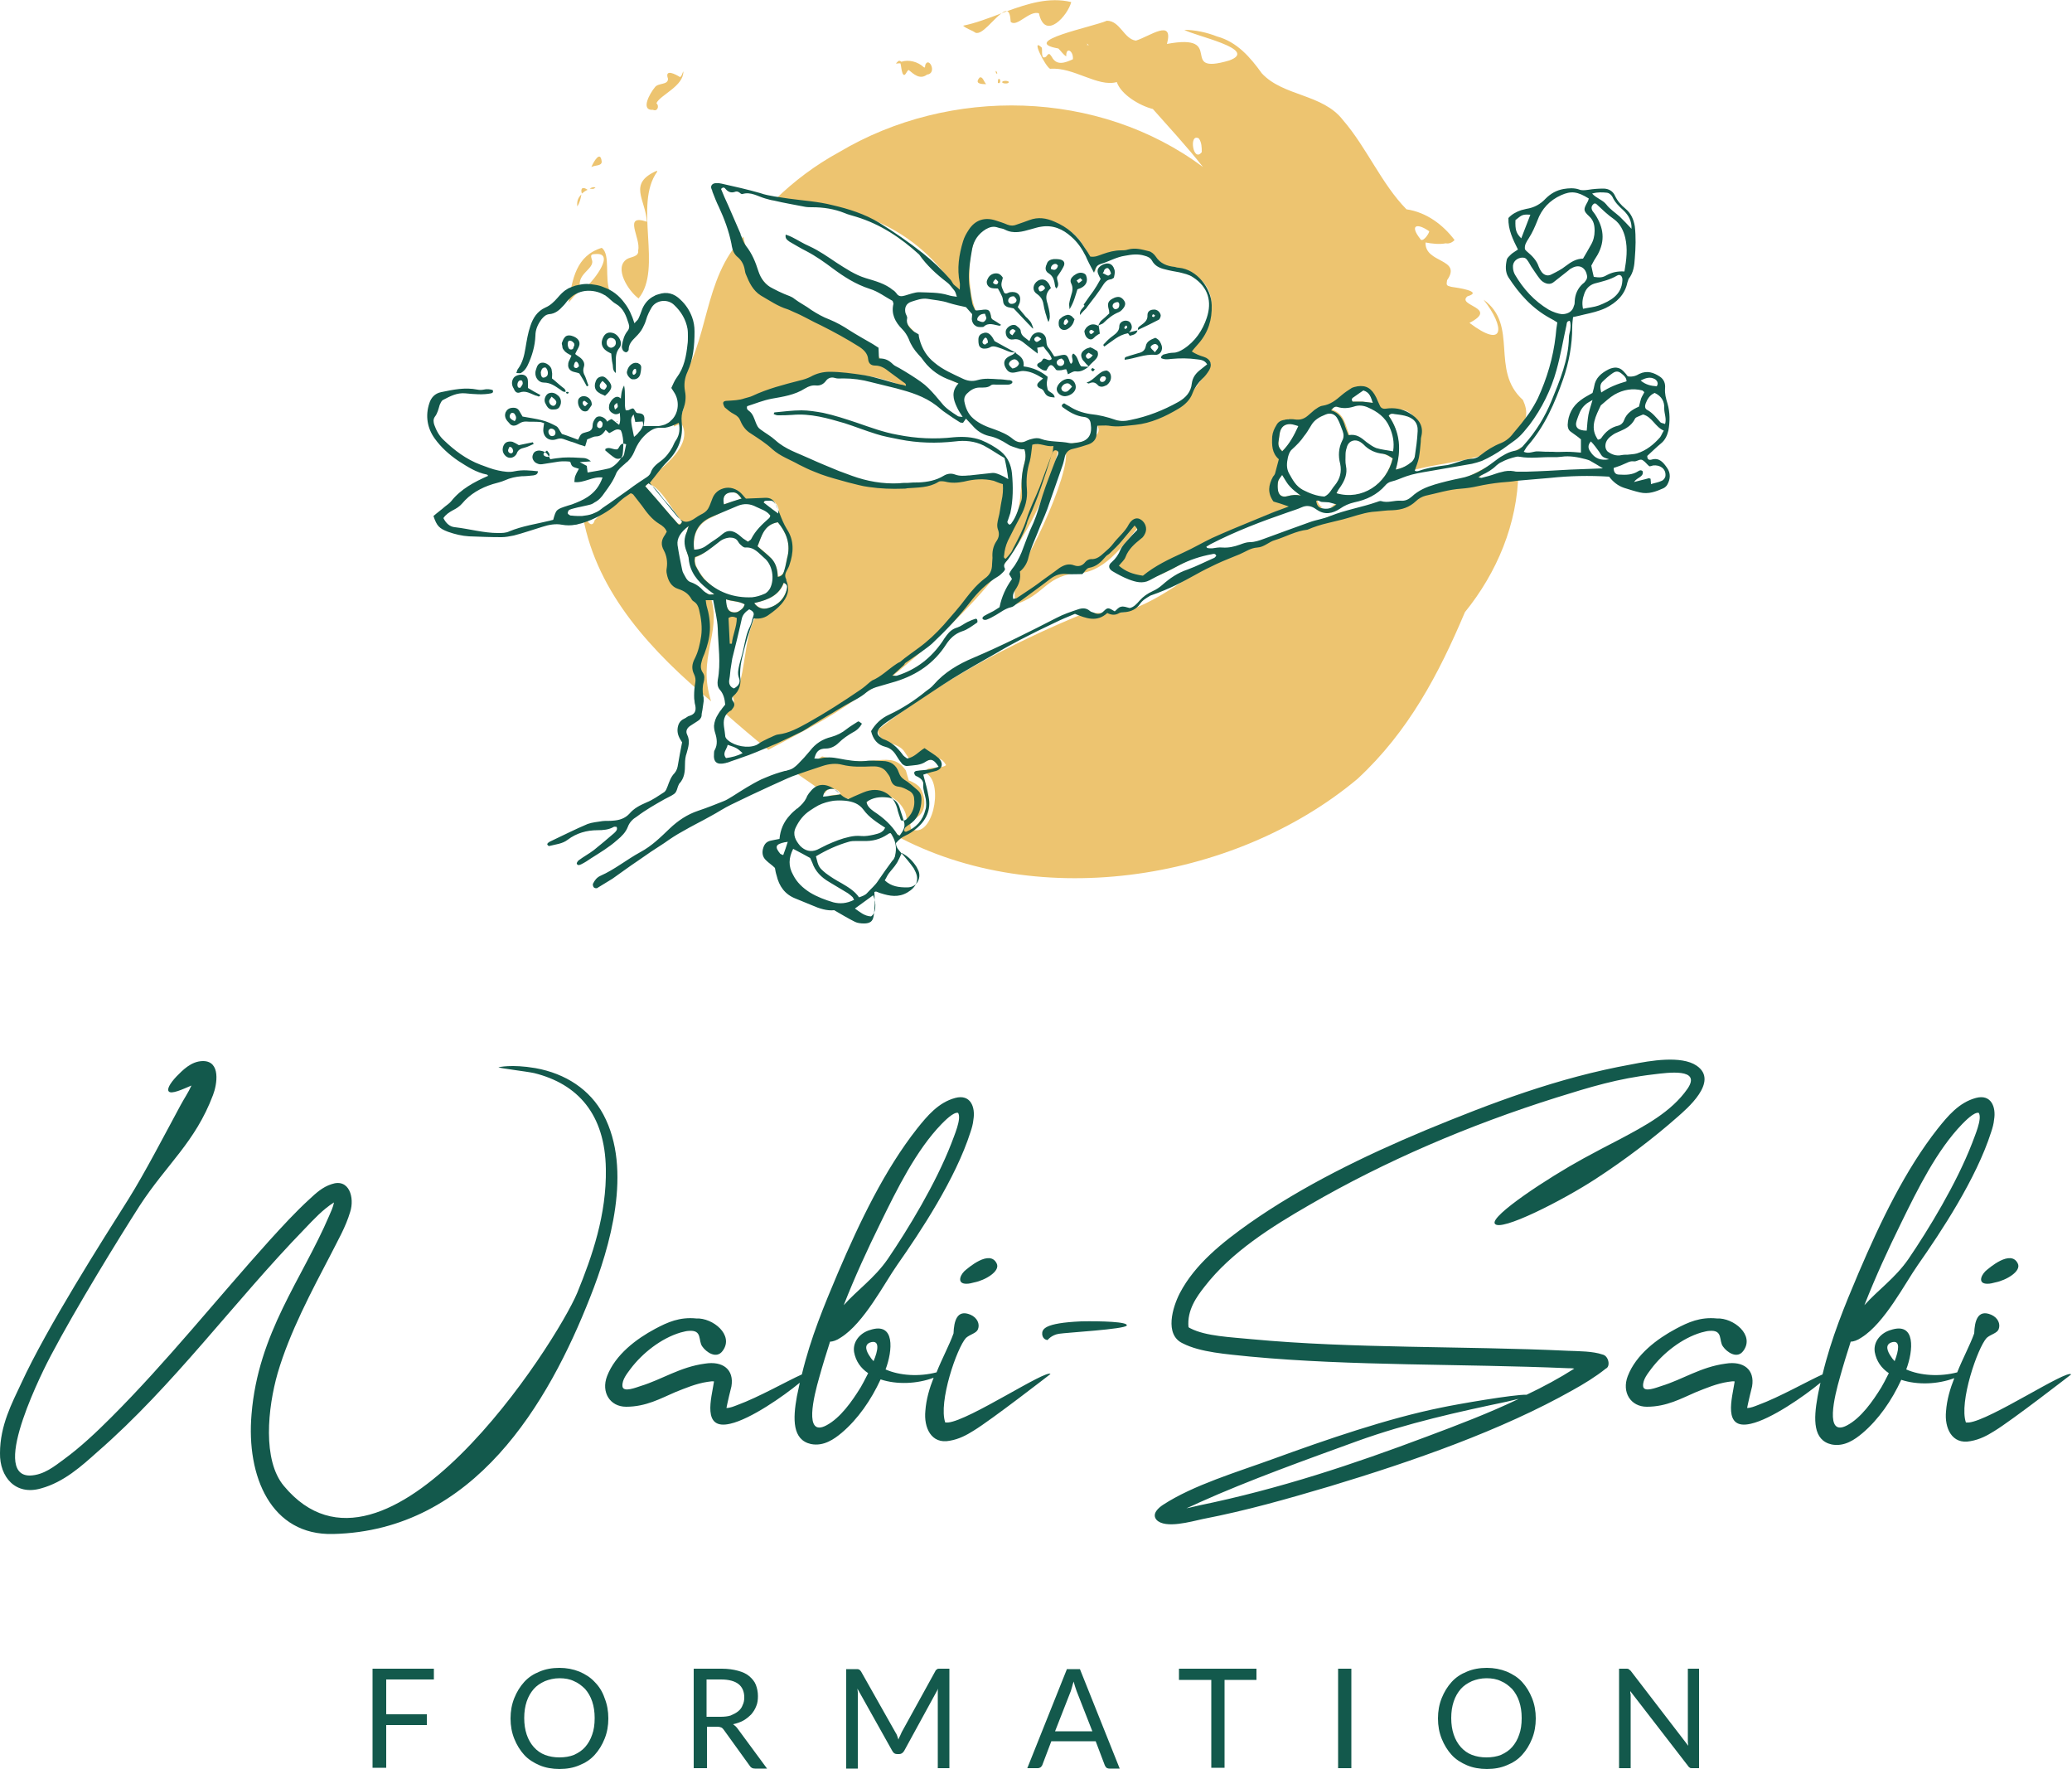<?xml version="1.0" encoding="UTF-8"?> <!-- Generator: Adobe Illustrator 25.4.1, SVG Export Plug-In . SVG Version: 6.00 Build 0) --> <svg xmlns="http://www.w3.org/2000/svg" xmlns:xlink="http://www.w3.org/1999/xlink" version="1.1" id="Calque_1" x="0px" y="0px" viewBox="0 0 500 426.8" style="enable-background:new 0 0 500 426.8;" xml:space="preserve"> <style type="text/css"> .st0{fill:#EDC470;} .st1{fill:#13594C;} </style> <path class="st0" d="M158,21.1c0.8-1.2,3.2-0.5,3.2-2.1c-0.9-2.5,1.8-1.1,2.9-0.4c0.5-0.3,0.5-0.9,0.8-1.4c0.1,3.6-5.6,5.7-6.5,7.7 c0.8,0.7,0.2,2.1-0.8,1.6C154.4,26.7,156.9,22.4,158,21.1z M239.4,104.8c-0.8-0.4-1.7-0.9-2.5-1.4 C237.6,103.9,238.4,104.4,239.4,104.8z M318.9,122.9C318.9,122.9,318.9,122.9,318.9,122.9c0.7,0.2,1.2,0.2,1.8,0 C320,122.9,319.4,123,318.9,122.9z M225.6,97c1.7,1.5,3.3,2.7,4.8,3.3C228.9,99.2,227.3,98.1,225.6,97z M257.9,98.6 c-0.5-0.2-1-0.3-1.5-0.5C256.9,98.3,257.4,98.5,257.9,98.6z M212.3,198.3c-0.8-0.8-1.5-1.5-2.3-2.2 C210.6,196.8,211.4,197.6,212.3,198.3z M243.9,146c-0.5,0.2-1.1,0.5-1.4,0.7C243.1,146.5,243.6,146.3,243.9,146z M242.5,146.7 c-0.1,0-0.1,0-0.2,0.1C242,146.9,242.1,146.8,242.5,146.7z M324.5,106.9c-0.9,1.5-0.5,4.3-0.8,7.3 C324.3,112,324.6,109.3,324.5,106.9z M327.9,105.8c-0.1,0-0.2,0-0.4,0c0.2,0.1,0.4,0.2,0.6,0.3C328,106,327.9,105.9,327.9,105.8z M316.5,121.8c-8.7-0.3-19.1,7.1-27.2,10.5c10,1.3,21.6-3.9,31.7-7.8c17.9-2.1,31.7-7.7,46.1-16.6c-0.1,0.8-0.8,1.1-0.8,1.9 c-4,0.1-6.6,2.9-9.4,5.4c1.6,1.2,6.5-1.1,9.5-1.3c-0.2,12.5-5.2,24.3-12.9,33.8c-6.3,14.9-13.6,28.8-25.9,40.2 c-30.1,25.2-78.9,32.4-113.4,12.6c0.3-0.2-0.7-0.5-0.5-0.9c-0.5-0.5-1-0.9-1.4-1.3c2.5,2,5.4,3.7,4.9,3.3c5.3-5.3-3.9-13.6-8-8.1 c-0.5,0.6,0,1.6,0.9,2.6c-2.6-2.4-5.2-4-10.3-4.1c1-0.1,2-0.3,3.1-0.4c-0.9-1.7-3.2-1.8-3.9-0.1c-2.4-2.1-4.5-3.2-7.1-5.2l6.5-3.8 c12.8,3.3,16.4-2,20.2,3.4l0.7,2.4c0,0,1.3,0.4,2.4,1.4c1.1,1,2.3,5.1,0.2,7c-2.1,1.9-2.6,1.6-2,3.3c5,2.6,7.9-10.6,3.8-13.3 c-1.2-2.2,3.3-1,4.6-2.1c-2-3.6-4.3-0.1-7.2-0.8c-1.4,0-2-1.2-2.7-2.2c-1.5-2.8-6.3-1.8-6.6-5.5c14.5-11.3,31.3-20.6,50.5-28.4 c2.5,0.5,5.9-0.1,8.5,0.1c10.9-3.3,17.5-10.9,26.3-14.2c-9.8-3.3-18.7,11.5-27.1,4.1c-3.4-2.8,7-8.4,5.2-11.1c0,0-0.1,0.1-0.1,0.1 c0-0.1,0-0.2,0.1-0.2c0,0,0,0,0,0c-4.2,5.1-9,12.2-16,11.8c-7.3,1.2-7.2,5.3-14.4,7.6c-0.2,0.1-0.4,0.2-0.7,0.3 c1.8-1.4-0.4-3.9,1.7-6.6c-0.2-0.4-0.4-0.8-0.7-1.2c3.9-3.7,16.8-32.4,10.4-30.5c-5.3,23.3-20.7,39.1-38.9,54.2 c-1.3,0.9-1.4,1.8-2.7,1.7c-13,8.5-10.4,7.6-28.5,17.1c-3.5-2.8-7-5.8-10.3-8.7c3-2,2.2-4,0.4-5.9c0.4-7.4,0.5-14.4-1.5-21.6 l-2.4-0.3c2.5,8.5-3.4,14.3,0,24.8c-14-11.7-27.5-25.9-30.9-44.4c0.2,0,0.5,0,0.7-0.1c0.2,1.3,1.6,2.8,2.1,0.8 c6.2-6.6,25.6-15.4,20.9-23.4c-0.6,0.3-1.3,0.6-1.8,0.8c0-0.4,0.1-0.9,0-1.3c3.2-1.7,3.2-6.1,1-8.7c7.7-10.4,5.8-25.5,15.8-35.8 c3.5,20,25.9,19.4,33.1,29.5c5,2.1,9.4,7.1,13.4,10.6c-9.9-6.1-23-9.9-31.5-3.6c-31,3.6-5.5,14.7,8,20.6c0,0,4.4,2.5,10.2,2.8 s11.4,0.1,13.6-0.7c2.2-0.8,3.5-0.9,5.4-0.8s9.4-0.6,10.3-0.1c0.9,0.5,2.3-0.1,2,3.1s-1.5,7.6-1.5,7.6l0.8,1.7c4-4,2.6-11.1,4-16.1 c0.3-1.1,0.5-2.2,0-3.4c-2.5-1.1-5.1-2.2-7.7-3.5c3.8,1.7,9,2.6,15.3,2.2c9.8,0.6,15.7-3.9,3.3-8.3c13.4,4.4,25.1,6.2,34.1-11 c-2.8-2.9-7.6-1.6-11.7-1.4c5.6-1.1,10-3.8,11.1-9.8c2.7-6.8-2.9-11.6-9.2-12c-2.4-0.1-3.2-2.8-5.3-3.4c-4-0.6-12.7-0.1-12.8,4.5 c-4.4-13-10.1-12.6-21.5-10.4c-9.6-5.6-10.3,13.3-7.2,20.1c4.3-1.1,2.9,0.5,4,2.2c-1.2,0.1-4.3,2.6-4.8-0.9c0.8-2-0.5-3.4-2.7-4.4 c0.1,0,0.1,0,0.2,0c-11.5-19.1-27.8-22.6-45.3-24c4.6-4.5,9.8-8.4,15.5-11.5c26.7-15.9,62.6-15.2,87.8,3.6c-4-5.1-8.4-9.8-12.1-14 c-3.2-0.8-7.7-3.5-8.7-6.5c-4.6,1.3-10.5-3.7-16.1-3.2c-1.2-0.6-4.8-7.8-2-5.1h0c0.2,0.7-0.3,3,1,2.2c0.7-0.9,0.8-0.9,1.4,0 c1.2,2.3,3.3,1.4,5.1,0.6c0.2-2-1.7-3.2-1.6-0.7c-0.7-0.4-1.3-1.3-1.9-1.9c-9.7-1.7,8.3-5.2,11.7-6.7c3.2,0,4.1,4.4,7,4.8 c3.3-1,9.2-5.5,7.5,0.8c14.5-2.7,2.4,7.7,15,4c7.5-2.7-8.6-6-10.8-7.4c2.5,0,5.4,0.6,7.9,1.6c4.8,1.3,8,5,10.8,8.9 c5.2,5.6,14.7,4.9,19.6,11.3c5.7,6.6,9.3,15.4,15.3,21.5c4.8,0.7,8.8,3.7,11.6,7.4c-0.4,0.5-1.3,1-2.1,0.8c0,0,0,0,0,0 c-1.6,0.3-3.3,0.1-4.9-0.2c-0.2,5.1,8.9,3.8,5.2,9.1c-0.2,1.2-0.2,1.3,1,1.6c1.4,0.2,7.9,1.1,3.9,2.3c-2.7,2.3,7.7,2.7,0.5,6.4 c8.6,6.5,8.6,1,3.4-5.6c8.6,6.2,1.5,17,9.5,24.2c0.6,1.3,1,2.7,0.7,4.1c-4.5,13.9-26,8.8-33.9,16.2c-3,1.9-9.1,5.2-13.5,5.6 c0.6-0.2,1.2-0.6,1.9-1.2c-1.9-0.5-3.9-1.7-4.9-0.8c0.2,0.9,0.6,1.7,1.3,2C317.9,122.8,317.1,122.5,316.5,121.8z M262.8,11 c-0.1-0.2-0.3-0.3-0.4-0.4c0,0,0,0.1,0,0.1c0-0.1,0-0.2-0.1-0.2c0.1,0.1,0.1,0.3,0,0.4C262.5,10.8,262.8,10.9,262.8,11z M289.3,33.4 c-2.5-1.4-1.4,6,0.7,3.3C290,35.6,290,34.4,289.3,33.4z M235.5,76.8c-0.2,1.9,4.2,1,2.6-1.3C237,75.4,235.8,76.3,235.5,76.8z M184.3,121.4c1.2,0.9,2.2,1.7,3.5,2.6C188.7,121.5,184.7,118.9,184.3,121.4z M174.6,121.7c1.4-0.4,2.8-0.9,4.3-1.4 c-0.9-1.4-2-1.9-3.4-1.3C174.7,119.4,174.4,120.2,174.6,121.7z M164.6,125.8c-2.8-3.2-4.7-7.7-8.1-9.2c-0.3,0.2-0.5,0.4-0.8,0.7 c2.2,2.5,4.3,5,6.4,7.4C162.8,125.3,163.9,127.4,164.6,125.8z M172.3,143.4c-4.1-4.2-8.7-10.5-6.1-16.5c-6.6,3.3-2.8,14.1,4.8,16.4 C171.3,143.5,171.6,143.4,172.3,143.4z M179.7,131.3c-0.6-0.8-1.2-1.3-1.7-1.6c0.8,0.2,1.6,0.5,2.5,1c2-0.5,5.9-5.6,5.4-6.3 c-4.1-6.1-9.7-1.7-14.3,0.5c-3.1,1.4-4.5,4-4.1,7.7c2.3,0.3,4.3-1.5,6.6-2.4c-2,1.3-4,3.5-6.3,4.3c-0.4,2,1.1,3.7,2.2,5.2 C182,152.1,196.3,138.2,179.7,131.3z M179.7,145.8c-1.5-0.8-3.1-0.6-4.5-1.2C174.9,148.6,178.7,148.5,179.7,145.8z M182.2,149.1 c-1.2-11.4-10,15.9-5.1,17.1C179.7,166.7,179.4,153.6,182.2,149.1z M189.2,140.6c-1.2,3.2-4.1,4.2-7.2,4.9c2.7,3.3,7.4-0.3,7.9-3.6 C190,141.5,190,141,189.2,140.6z M187.7,126c-3.5,0.6-3.9,3.4-4.9,5.8c2.5,2,5,3.8,4.9,7.3c2.4-0.6,1.7-3.4,2.4-5.1 C190.7,131,189.7,128.4,187.7,126z M355.4,142.1L355.4,142.1L355.4,142.1C355.4,142.1,355.4,142.1,355.4,142.1z M355.1,143.8 c0,0,0.1,0.1,0.2,0.1C355.2,143.8,355.2,143.8,355.1,143.8C355.1,143.8,355.1,143.8,355.1,143.8z M342.7,57.6 c0.5,1.1,2.1-1.1,2.2-1.8C341.9,53.7,340.1,54.3,342.7,57.6z M341.1,55.1c0,0.1,0,0.1,0,0.2C341.1,55.3,341.1,55.2,341.1,55.1 L341.1,55.1z M335.1,100.3c2.7,4,3,8.3,1.7,13c2-0.5,4.7-1.4,4.6-3.1C345.2,101.5,338.8,96.1,335.1,100.3z M326.3,96.9 c1.7-0.1,3.1,0,4.9,0.3c-0.5-2.9-2-4.7-4.6-1.4C326.3,96,326,96.3,326.3,96.9z M310.8,100.9c0,0.1,0.1,0.1,0.1,0.2 c0,0,0,0.1,0.1,0.1c0,0,0-0.1,0-0.1c0.2,0,0.4,0,0.6,0.1c-0.1,0-0.3,0-0.6-0.1C310.9,101,310.8,101,310.8,100.9z M309.5,108.8 c1.7-1.7,2.9-3.7,3.9-6.1c-2-0.8-4.3-0.6-4.6,1.9C308.7,106,307.9,107.8,309.5,108.8z M313.9,119.5c-2-1.4-3.3-2.8-4.5-5 c-1.6,1.6-1.8,6,1.3,5.2C311.8,119.4,312.8,119.3,313.9,119.5z M314.3,118.2c4.8,4.2,8,1,9.4-3.9c-0.1,1.6-0.5,3.2-1.2,4.8 c6.3,1.8,12.1-2.2,13.5-8.5c-2.4-1.7-5.8-1.9-7.9-4.4c2.4,1.4,4.8,3,8.2,2.7c0-0.1,0-0.1,0-0.2c2.6-10.1-12.3-14.5-14.9-9.9 c3,1,3.2,3.6,4.2,6.1c0.7,0.2,1.3,0.6,2,0.9c-1.6-0.2-2.5,0.2-3,1.1c-0.2-4.4-1.7-8.1-4.4-7.8C314.6,102.6,304.6,111.8,314.3,118.2z M232.9,100.8c1.2,0.9,2.6,1.8,4,2.6c-2.8-1.9-4.4-4.3-4.5-6.8c0.5-5.3,8.9-3.4,11.9-4.5c-11.5,1.5-19.6-1.1-23.8-12.2 c-4.6-4.4-2.9-7,0.7-8.1c-3.3,0.3-4.8,0.7-4.4-0.4c-8.7-4.1-3.7,0.2-16.3-7.8c7.1,5.3,7.7,4.4,16.3,9.2c0.9,8.2,6.8,17.2,15,19.9 c-2.6,2.7-0.5,5.6,1,8.1c-0.8,0.1-1.6,0-2.5-0.4c0.4,0.3,0.8,0.6,1.2,0.9C231.9,101.5,232.7,101.1,232.9,100.8z M232,72.4 c-3-1.3-7.6-1.6-10.8-0.7C223.7,71.5,227.3,71.5,232,72.4z M178,129.7c-1.4-0.8-2.7-0.4-4,0.5C175.3,129.6,176.5,129.4,178,129.7z M142.8,62.6c-0.2-0.8-0.4-1.3,0.8-1.3c5-0.5-0.2,6.2-2,7.8c1.9,0.5,4.1,0,5.6,1.3c-1.4-3.1,0.2-9.1-2-10.6c-6.2,1.9-7.1,7.6-8,13.2 c0.4-0.4,0.8-0.9,1.2-1.4c0.6-0.6,1.2-1.2,1.9-1.5C138.4,66.1,143.8,65,142.8,62.6z M245,84.9C245,84.8,245,84.8,245,84.9 C245,84.8,244.9,84.8,245,84.9C244.9,84.8,244.9,84.8,245,84.9C244.9,84.8,245,84.9,245,84.9z M136.5,94.6 C136.5,94.6,136.5,94.6,136.5,94.6C136.5,94.6,136.5,94.6,136.5,94.6C136.6,94.6,136.6,94.6,136.5,94.6L136.5,94.6z M274.6,79.5 C274.5,79.5,274.5,79.6,274.6,79.5C274.5,79.6,274.5,79.6,274.6,79.5C274.5,79.6,274.5,79.6,274.6,79.5 C274.6,79.6,274.6,79.6,274.6,79.5z M262.6,88.4C262.6,88.4,262.6,88.4,262.6,88.4C262.6,88.4,262.7,88.4,262.6,88.4 C262.7,88.4,262.7,88.4,262.6,88.4z M217.3,15.3c0.2,0.8,0.2,1.6,0.5,2.4c0.6,1.2,1-0.8,1.5-0.8c1.2,1,2.7,2.4,4.4,1.1 c2.5-0.3,0.5-4.4-0.4-2.4c-0.1,0.4,0,0.9-0.4,0.6c-1.4-1.3-3.6-1.9-5.4-1.3c-0.7-0.6-0.9,0.1-1.3,0.4 C216.5,15.4,216.9,15.2,217.3,15.3z M145.2,39c-0.3-2.8-1.9-0.1-2.5,1.3C143.6,39.8,145.2,40.1,145.2,39z M236.4,18.7 c-1.3,1.5,0.3,1.6,1.6,1.6C237.4,19.8,237.2,18.4,236.4,18.7z M140.3,46.9c-0.9,0.9-1.1,1.7-1,2.9C139.9,48.9,140.1,48,140.3,46.9z M141.8,45.8c-1.1-0.8-1.8-0.5-1.4,0.9C140.9,46.3,141.3,46,141.8,45.8z M154.1,72c5.9-7.2-1.3-22.6,4.5-30.6c0-0.1-0.1-0.1-0.1-0.2 c-7.1,3.1-2.7,6.9-2.4,12.3c-5.9-2-1.4,3.9-2.1,6.9c0.2,1.6-1.7,1.5-2.7,2.1C148,64.6,151.7,70.3,154.1,72z M242,19.6 c-0.8,0.6,1.7,0.8,1.4,0.1C242.9,19.4,242.4,19.5,242,19.6z M240.9,19.1c-0.1,0.3-0.1,0.6-0.1,0.9C241.6,20.4,241.5,18.7,240.9,19.1 z M143.7,45.2c-0.5-0.1-0.9,0-1.4,0.3C142.9,45.6,143.3,45.7,143.7,45.2z M241.7,3.2c0.4-0.2,0.9-0.3,1.3-0.5 C242.6,2.6,242.2,2.8,241.7,3.2z M243.9,5.3c1.6,1.3,4.4-2.8,6.8-2.1c1.5,6.8,7,0.5,7.8-2.7C253.2-0.8,248,0.9,243,2.7 C243.5,2.8,243.8,3.6,243.9,5.3z M235.4,7.9c1.6,0.6,4.3-3.3,6.3-4.7c-3.2,1.2-6.3,2.4-9.3,3C233.3,7,234.4,7.2,235.4,7.9z M240.6,17.9c0.1-0.3,0-0.6-0.3-0.8C240.2,17.5,240.4,17.6,240.6,17.9z"></path> <path class="st1" d="M252.8,93.9c-0.1-0.5-0.2-0.9-0.2-1.4c0-0.5,0.2-1.1,0.2-1.6c-1.6-1.3-3.4-2.2-5.8-2.5c0.2-1.5-0.5-2.3-1.6-3 c-0.2-0.1-0.3-0.3-0.4-0.5c-0.3,0.7-1.1,0.8-1.7,1.2c-1,0.6-1.2,1.5-0.7,2.5c0.6,1.2,1.3,1.5,2.6,1.2c0.6-0.1,1.1-0.3,1.7-0.3 c1.7,0.1,2.8,0.6,4.8,1.8c-0.4,0.4-0.9,0.7-1.2,1.1c-0.4,0.5-0.2,1,0.5,1.3c0.6,0.2,0.8,0.5,1,0.9c0.5,1,1.1,1.2,2.5,1.3 C254.4,94.7,253,94.7,252.8,93.9z M244.3,88.9c-0.2-0.2-0.6-0.5-0.8-0.9c-0.2-0.5,0.5-1.2,1.2-1.3c0.5-0.1,1.1,0.5,1.2,1 C245.8,88.2,245.2,88.8,244.3,88.9z M134.5,95.3c-0.6-0.5-1.3-0.7-2.1-0.4c-0.1,0-0.1,0.1-0.2,0.1c-0.7,0.5-1,1.6-0.6,2.3 c0.4,0.8,0.8,1.6,1.9,1.5c0.7,0,1.3-0.1,1.6-0.8C135.6,97.1,135.4,95.9,134.5,95.3z M133.6,97.9c-0.5,0.1-1.1-0.5-1.1-1.1 c0-0.3,0.3-0.6,0.6-1.1c0.5,0.4,0.9,0.7,1.1,1.1C134.4,97.2,134,97.9,133.6,97.9z M259.6,93.4c0-1.1-0.8-2-1.7-2 c-1.3-0.1-2.9,1.3-2.9,2.5c0,0.9,1,1.7,2,1.7C258.4,95.5,259.6,94.5,259.6,93.4z M256.3,94.2c-0.1-0.1-0.2-0.5-0.2-0.6 c0.3-0.8,1-1.2,1.7-1.1c0.3,0.1,0.6,0.4,0.9,0.8c-0.5,0.5-0.7,0.8-1.1,1.1C257.2,94.6,256.7,94.6,256.3,94.2z M263.7,89.6 c-0.2-0.1-0.4-0.3-0.4-0.4c0,0,0-0.1,0.1-0.2c0.1-0.1,0.2-0.2,0.2-0.2c0.2,0,0.3,0.2,0.6,0.3c-0.1,0.1-0.2,0.3-0.3,0.4 C263.8,89.5,263.7,89.6,263.7,89.6z M245,84.8C245,84.8,245,84.8,245,84.8C245,84.9,244.9,84.8,245,84.8 C244.9,84.8,244.9,84.8,245,84.8c-0.1,0-0.1,0-0.1,0C244.9,84.8,245,84.8,245,84.8z M147.2,97.2c-0.1,0.2-0.2,0.4-0.2,0.7 c-0.2,0.9,0.2,1.6,1.3,2c0.7,0.2,1.7-0.3,1.9-1.1c0.1-0.3,0.1-0.6,0.1-0.9c-0.1-0.9-0.1-1.7-1-2.1C148.6,95.5,147.7,96.2,147.2,97.2 z M148.4,98.8c-0.3-1-0.3-1,0.5-1.6C149.2,98.2,149.2,98.2,148.4,98.8z M256.2,89.3c0.4-0.1,0.7-0.2,1.1-0.2 c0.2,0.5,0.3,0.8,0.4,1.2c0.7-0.3,1.3-0.8,1.9-0.7c1.3,0.2,2.2-0.5,3.1-1.1c-0.6,0-1.2-0.1-1.8-0.1c-0.8-0.9-0.7-2.4-1.9-3.1 c-0.9,0.7,0.5,1.8-0.6,2.5c-0.1-0.3-0.3-0.4-0.3-0.6c-0.6-1.7-0.8-1.8-2.5-1.4c-0.4,0.1-0.8,0.2-1.2,0.2c-0.5-0.8-0.9-1.5-1.4-2.1 c-0.6-0.7-0.4-1.5-0.6-2.3c-0.4-1.5-2.2-1.9-3.3-0.7c-0.3,0.4-0.5,0.9-0.7,1.4c-0.9-0.8-2-1.2-2.1-2.5c0-0.4-0.5-0.8-0.9-1.1 c-0.2-0.2-0.4-0.3-0.7-0.3c-0.8-0.1-1.9,0.7-2,1.5c-0.1,1.2,0.6,2.2,1.8,2c1-0.2,1.6,0.1,2.3,0.6c1.1,0.9,2.3,1.8,3.6,2.8 c0-0.3,0-0.5,0-0.7c0-0.2-0.1-0.4-0.1-0.7c0.5-0.1,1-0.2,1.5-0.3c0.7,1.1,1.7,1.9,2,3c-0.8,0.8-1.5-0.4-2.1,0 c-0.3,0.5-0.4,0.7-0.9,0.9c-0.6,0.3-0.7,0.7-0.2,1.1c0.6,0.4,1.1,0.9,1.9,0.8c0.1-0.2,0.2-0.4,0.3-0.5c0-0.1,0-0.2,0.1-0.2 c0.4-0.7,0.8-0.8,1.3-0.3c0.2,0.2,0.3,0.4,0.5,0.6C254.8,89.4,255.4,89.4,256.2,89.3z M244.3,80.9c-0.3-0.2-0.5-0.3-0.6-0.5 c-0.2-0.4,0.2-0.9,0.7-1c0.2,0,0.5,0.3,0.7,0.4C244.8,80.2,244.6,80.5,244.3,80.9z M250.2,82.5c-0.2,0-0.6-0.3-0.6-0.6 c-0.1-0.3,0.5-0.8,0.8-0.7c0.3,0.1,0.5,0.3,0.9,0.6C250.9,82.1,250.6,82.4,250.2,82.5z M255,87.6c-0.1-0.5,0.4-1,1.2-1.1 c0.2,0.2,0.5,0.4,0.6,0.7c0.1,0.6-0.3,1.1-0.9,1.1C255.4,88.3,255.1,88,255,87.6z M136.6,94.6c0.3-0.1,0.7-0.1,0.6,0.2 C137,95.1,136.6,95,136.6,94.6z M239,80.8c-0.5-0.5-1.1-0.7-1.8-0.4c-0.7,0.2-1.1,0.7-1.1,1.5c0,0.4,0,0.8,0.1,1.2 c0.1,0.7,0.8,1.1,1.5,1c0.4,0,0.8-0.1,1.2-0.3c0.6-0.4,1.3-0.2,1.9,0c0.7,0.2,1.4,0.5,2.1,0.8c0.7,0.3,1.3,0.5,2,0.4 c-1.6-0.9-3.3-1.8-4.9-2.7C239.7,81.7,239.4,81.2,239,80.8z M237.8,83.1c-0.4,0.1-0.8-0.3-0.7-0.7c0.1-0.3,0.3-0.7,0.6-0.9 c0.3-0.2,0.7,0.4,0.7,1.2C238.2,82.7,238,83,237.8,83.1z M143.6,92.5c-0.2,1,0.1,1.8,1,2.3c0.4,0.3,0.9,0.4,1.4,0.7 c1.8-1.6,1.9-2.4,0.8-3.7c-0.5-0.5-1-1.2-1.9-0.9C144.1,91.1,143.8,91.7,143.6,92.5z M145.4,91.9c0.4,0.4,0.8,0.7,1,1.1 c0.1,0.3-0.2,0.7-0.5,1c-0.1,0.1-0.6-0.1-0.8-0.2C144.5,93.3,144.6,92.7,145.4,91.9z M148.1,80.4c-1.1-0.4-2-0.1-2.5,0.9 c-0.7,1.3-0.5,2.5,0.8,3.4c0.3,0.2,0.7,0.4,1.1,0.6c0.1,0.8,0.1,1.6,0.3,2.4c0.2,0.7-0.1,1.6,0.8,2.3c0-0.9,0-1.6,0-2.3v-0.4 c0-1.2,0-2.3,0.9-3.4c0.3-0.4,0.4-0.9,0.3-1.4C149.6,81.6,148.9,80.7,148.1,80.4z M147.5,83.9c-0.5,0-1-0.4-1.1-1 c-0.1-0.8,0.3-1.3,0.9-1.4c0.7,0,1.3,0.4,1.3,1.1C148.7,83.2,148.2,83.8,147.5,83.9z M146.1,108.3c1-0.6,1.9,0.3,2.9,0.1 c0.6-0.5,0.6-1.8,2.1-1.2c-0.2,0.8-0.3,1.6-0.5,2.4c-0.2,0.9-1.4,1.4-2.2,0.9c-0.8-0.5-1.6-1.2-2.3-1.8 C146,108.7,146.1,108.5,146.1,108.3z M264.2,86.9c0.6-0.6,1-1.3,0.6-2.2c-0.3-0.2-0.7-0.4-1-0.6c-0.2-0.1-0.4-0.2-0.7-0.3 c-0.3,0.1-0.6,0.2-0.9,0.3c-1.3,0.7-1.6,1.5-1,2.6c0.1,0.2,0.2,0.3,0.4,0.5c0.3,0.4,0.7,0.8,1.1,1.2c0,0,0.1,0,0.1-0.1 C263.2,87.8,263.7,87.4,264.2,86.9z M262.2,86.3c-0.4-0.5,0-0.9,0.5-1.2c0.3,0.2,0.7,0.4,1,0.6C263.1,86.5,262.5,86.8,262.2,86.3z M262.7,88.4c0,0-0.1,0-0.1,0C262.6,88.4,262.6,88.4,262.7,88.4C262.6,88.4,262.6,88.4,262.7,88.4C262.7,88.4,262.7,88.4,262.7,88.4 z M122.7,110.4c0.8,0.2,1.5-0.2,1.9-0.8c0-0.1,0.1-0.1,0.1-0.2c0.3-0.9,1-1.2,1.9-1.4c0.8-0.2,1.5-0.6,2.2-0.9 c-0.1-0.1-0.2-0.3-0.2-0.4c-1.1,0.2-2.3,0.5-3.4,0.7c-0.5-0.3-1-0.6-1.5-0.8c-0.4-0.1-0.8-0.1-1.2,0c-0.8,0.2-1.2,1.1-1.2,1.9 C121.3,109.4,122,110.2,122.7,110.4z M122.9,107.9c0-0.1,0.1-0.1,0.2-0.1c0.1,0.1,0.3,0.1,0.4,0.2c0.3,0.4,0.5,0.9,0.1,1.3 c-0.1,0.1-0.5,0.1-0.6,0C122.5,109,122.5,108.6,122.9,107.9z M140.6,95.6c-0.6,0.1-1.1,0.6-1.1,1.1c-0.1,0.8,0.2,1.6,0.8,2.2 c0.4,0.4,1.2,0.5,1.6,0.1c0.4-0.5,0.7-1,0.9-1.3C142.9,96.4,141.7,95.4,140.6,95.6z M141.9,97.3c-0.3,0.3-0.5,0.6-0.7,0.7 c-0.1,0-0.4-0.2-0.5-0.4c-0.2-0.4-0.1-0.8,0.3-0.9C141.2,96.7,141.5,97.1,141.9,97.3z M125.4,94.7c1.3-0.5,2.3,0.1,3.3,0.5 c0.3,0.1,0.6,0.3,0.9,0.3c0.2,0.1,0.5,0.4,0.8-0.2c-1-0.5-2-1.1-3-1.7v-1.5c0-0.7-0.2-1.3-0.9-1.6c-0.7-0.3-2,0-2.5,0.6 c-0.6,0.8-0.6,1.8,0,2.7C124.3,94.6,124.8,94.9,125.4,94.7z M125.4,91.8c0.2-0.1,0.6,0,0.6,0.1c0.1,0.2,0.2,0.6,0.1,0.8 c-0.1,0.3-0.4,0.6-0.6,0.9c-0.3-0.1-0.5-0.1-0.5-0.2C124.7,92.9,124.9,92,125.4,91.8z M125.1,102.3c0.6-0.4,1.1-0.6,1.8-0.6 c1.1,0.1,2.2,0,3.3,0.1c0.4,0,0.7,0.2,1.1,0.3c-0.1,0.7-0.2,1.2-0.2,1.8c0.1,1.7,1.5,2.6,3.1,2.1c0.6-0.2,1.1-0.3,1.7-0.1 c0.6,0.2,1.1,0.4,1.7,0.6c0.8,0.2,1.5,0.5,2.3,0.8c0.4,0.1,0.7,0.2,1.3,0.4c0.2-0.7,0.4-1.2,0.5-1.7c0.7-0.2,1.4-0.7,2.1-0.7 c1.3,0,1.9-0.9,2.5-1.8c0.8-1.2,0.2-2.6-1.3-3c-0.5-0.1-1,0-1.3,0.4c-0.4,0.5-0.7,1.1-0.7,1.8c0,0.8-0.4,1.3-1.3,1.5 c-1.5,0.4-1.5,0.4-2.2,1.9c-0.5-0.2-1.1-0.4-1.6-0.6c-0.8-0.3-1.6-0.6-2.3-0.8c-0.6-0.8-0.8-1.6-1.4-1.9c-1.1-0.6-2.2-1.1-3.4-1.4 c-1.5-0.4-3.1-0.6-4.7-0.9c-0.2-0.4-0.5-0.8-0.7-1.2c-0.4-0.8-1-1-1.9-0.9c-0.8,0.1-1.2,0.5-1.5,1.1c-0.4,1.1,0.2,1.9,0.9,2.6 C123.4,102.8,124.2,102.9,125.1,102.3z M144.8,101.5c0.7,0.3,0.7,0.8,0.5,1.4c-0.1,0.2-0.4,0.4-0.6,0.4c-0.2,0-0.5-0.2-0.6-0.4 C144,102.3,144.2,101.8,144.8,101.5z M132.4,103.8c0.1-0.2,0.3-0.3,0.5-0.4c0.8,0,1.3,0.6,1.1,1.3c-0.1,0.4-0.6,0.6-1,0.5 C132.5,105,132.2,104.3,132.4,103.8z M123.1,100c0.1-0.2,0.3-0.4,0.5-0.4c0.2,0,0.5,0.1,0.6,0.3c0.4,0.6,0.5,1.1,0,1.7 C123.1,101.1,122.8,100.7,123.1,100z M274.6,79.6C274.6,79.6,274.5,79.6,274.6,79.6C274.5,79.6,274.5,79.6,274.6,79.6 C274.5,79.6,274.6,79.5,274.6,79.6C274.6,79.6,274.6,79.6,274.6,79.6z M260,69.8c0.2-0.1,0.6-0.2,0.8-0.3c1.3-0.6,1.8-1.7,1.3-3 c-0.1-0.3-0.4-0.5-0.7-0.6c-0.9-0.3-1.6,0.1-2.3,0.6c-0.6,0.5-1,1.1-0.6,1.9c0.5,1,0.3,1.9,0,2.8c-0.2,0.7-0.4,1.4-0.5,2.1 c0,0.2,0,0.5,0.1,1.3C259.2,72.8,259.5,71.3,260,69.8z M260.7,67.1c0,0,0.3,0.3,0.5,0.5c-0.3,0.3-0.6,0.5-0.9,0.7 c-0.1,0-0.3-0.4-0.5-0.6C260.1,67.5,260.3,67.3,260.7,67.1z M270.1,78.7c0,1.1-0.7,1.7-1.5,2.3c-0.7,0.5-1.4,1.1-2,1.8 c-0.2,0.2-0.6,0.4-0.1,0.8c1.8-1.2,3.4-2.8,5.7-3.2c0.2,0.2,0.4,0.7,0.5,0.6c0.8-0.2,1.6-0.4,1.8-1.3c-0.7,0.2-1.4,0.3-2.1,0.5 c0.6-0.5,0.9-1.1,0.6-1.9c-0.2-0.5-0.5-0.8-1-0.9C271.1,77.2,270.1,77.8,270.1,78.7z M271.8,78.5c0.1,0.2,0.3,0.4,0.2,0.5 c-0.1,0.2-0.3,0.3-0.5,0.4c-0.1-0.1-0.2-0.3-0.2-0.4C271.4,78.8,271.6,78.6,271.8,78.5z M261.7,73.8c-0.4,0.6-1.2,1-1.1,2.2 c0.5-0.6,0.9-1,1.3-1.4c0.2-0.2,0.3-0.3,0.4-0.5c1.4-1.8,2.8-3.6,4-5.5c0.4-0.6,0.9-1.1,1.7-1.2c0.3,0,0.6-0.3,0.8-0.4 c0.1-0.5,0.2-0.9,0.2-1.3c0-0.2,0-0.5-0.1-0.7c-0.4-1.4-1.5-1.8-2.9-1.1c-0.9,0.5-1.5,1.2-0.9,2.4c0.1,0.3,0.3,0.6,0.5,1 c-0.5,0.8-0.8,1.5-1.3,2.2c-0.4,0.7-0.9,1.3-1.4,2c-0.5,0.7-0.9,1.3-1.4,2C261.7,73.7,261.7,73.8,261.7,73.8z M266.5,65.1 c0.2-0.3,0.7-0.6,1-0.3c0.3,0.3,0.5,0.8,0.6,1.2c0,0.1-0.5,0.5-0.7,0.5c-0.4-0.1-0.8-0.4-1.3-0.6C266.4,65.6,266.4,65.3,266.5,65.1z M267.6,74.8c0.1,0.2,0,0.5,0.1,0.8c-0.6,0.6-1.3,1.2-2,1.8c-0.3,0.3-0.5,0.8-0.7,1.2c-1.1-0.6-2.1-0.4-2.9,0.5c0,0,0,0,0,0 c-0.2,0.3-0.5,0.7-0.4,1c0.1,0.7,0.4,1.4,1.1,1.7c0.7,0.3,1.1-0.2,1.5-0.6c0.4-0.3,0.8-0.6,1.1-0.7c-0.1-0.9-0.2-1.4-0.3-2 c0.4-0.2,0.8-0.3,1.1-0.5c1.1-1.1,2.3-2.1,3.8-2.7c0.5-0.2,0.9-0.7,1.2-1.1c0.5-0.8,0.4-1.3-0.2-2c-0.6-0.6-1.1-0.7-2-0.4 C267.4,72.5,267.1,73.1,267.6,74.8z M263.3,80.6c-0.1,0-0.4-0.2-0.4-0.4c-0.1-0.3,0.1-0.6,0.5-0.6c0.2,0,0.3,0.2,0.7,0.4 C263.8,80.3,263.6,80.5,263.3,80.6z M269.5,72.9c0.4-0.1,0.6,0.2,0.6,0.6c0,0.7-0.3,1.1-1.1,1.1c-0.1-0.1-0.4-0.3-0.5-0.6 C268.4,73.4,268.8,73,269.5,72.9z M136.5,94.6C136.5,94.6,136.5,94.6,136.5,94.6L136.5,94.6C136.6,94.6,136.6,94.6,136.5,94.6 C136.5,94.6,136.5,94.6,136.5,94.6z M280.1,76.1c-0.1-0.8-0.9-1.5-1.7-1.4c-0.8,0-1.5,0.4-1.5,1.3c0.1,1.3-0.8,1.9-1.6,2.5 c-0.4,0.3-0.8,0.5-0.7,1.1c1.7-0.8,3.4-1.6,5.1-2.5C279.9,76.9,280.1,76.4,280.1,76.1z M278.4,76.5c0,0-0.4-0.1-0.4-0.2 c0-0.2,0.2-0.4,0.2-0.5c0.2,0.1,0.4,0.2,0.5,0.2C278.7,76.2,278.6,76.4,278.4,76.5z M278.8,81.5c-1,0.4-2.1,0.8-2.3,2 c-0.2,1.1-0.9,1.5-1.8,1.7c-0.9,0.3-1.8,0.5-2.6,0.8c-0.3,0.1-0.8,0.1-0.7,0.8c2.5-0.3,4.8-1.4,7.4-1.2c1.2,0.1,1.9-1.2,1.5-2.3 C280.1,82.8,279.9,82,278.8,81.5z M279.5,83.8c-0.1,0.4-0.5,0.7-0.8,1.2c-0.4-0.5-0.8-0.7-1-1.1c-0.2-0.3,0.4-0.8,0.9-0.9 C279,82.9,279.6,83.4,279.5,83.8z M267.1,89.4c-1,0-1.7,0.6-2.4,1.2c-0.8,0.7-1.5,1.4-2.5,1.7c0.2,0.1,0.5,0.3,0.6,0.2 c0.9-0.4,1.5-0.3,2.2,0.5c0.3,0.3,0.9,0.4,1.4,0.2c0.2-0.1,0.5-0.2,0.7-0.3c0.6-0.5,1-1.1,1-1.9C268.1,90.3,267.8,89.7,267.1,89.4z M265.7,92.1L265.7,92.1c-0.1,0-0.3-0.3-0.3-0.5c0,0,0-0.1,0-0.1c0.2-0.5,0.5-0.8,1.1-0.7c0.2,0,0.3,0.3,0.4,0.4 C266.8,91.9,266.3,92.3,265.7,92.1z M288.6,138.6c1.6-0.9,3.2-1.7,4.9-2.5c1.9-0.9,3.8-1.6,5.7-2.4c1.4-0.6,2.6-1.5,4.2-1.6 c1.7-0.1,2.8-1.4,4.3-1.8c2.6-0.8,5-2.2,7.8-2.5c1.6-0.7,3.2-1.2,4.9-1.6c1.2-0.3,2.5-0.6,3.7-0.9c2.3-0.6,4.6-1.5,7-1.8 c1.7-0.1,3.3-0.4,5-0.4c2.2-0.1,4-0.7,5.6-2.2c0.6-0.6,1.5-1.1,2.3-1.3c2.8-0.6,5.6-1.5,8.6-1.7c1.3-0.1,2.7-0.3,4-0.6 c1.8-0.4,3.7-0.7,5.6-0.9c1.3-0.1,2.6-0.2,3.8-0.4c0.4,0,0.7-0.1,1.1-0.1c2.3-0.2,4.7-0.4,7-0.6c4.7-0.5,9.4-0.6,14.2-0.3 c0.9,1.2,2.1,2.2,3.6,2.7c1.3,0.4,2.5,0.8,3.8,1.1c2.1,0.5,3.9-0.2,5.7-1c0.4-0.2,0.7-0.5,0.9-0.8c0.8-1.4,0.9-2.8,0-4.1 c-0.9-1.3-1.9-2.6-3.8-2c-0.8,0.2-1-0.3-1-0.9c1.1-1,2.2-2.1,3.3-3c1-0.8,1.5-1.9,1.8-3.1c0.4-2.2,0.4-4.4-0.2-6.5 c-0.4-1.3-0.7-2.4-0.6-3.7c0.1-1.1-0.2-2.1-1.2-2.8c-1.5-1-3.1-1.6-5-0.7c-0.7,0.4-1.5,0.8-2.8,0.6c-0.2-0.3-0.6-0.8-1.1-1.3 c-1-1-2.2-1-3.5-0.4c-1.8,0.9-3.2,2.1-3.5,4.1c-0.1,0.6-0.3,1.1-0.4,1.6c-1,0.6-1.9,1-2.8,1.7c-2.1,1.5-3.1,3.6-3.2,6 c0,0.7,0.2,1.3,0.8,1.7c0.8,0.6,1.6,1.1,2.4,1.8v3.2c-1.2-0.1-2.3-0.2-3.5-0.2c-1.1,0-2.2,0.1-3.3,0c-1.2,0-2.3,0-3.5-0.1 c-1.1-0.1-2.2,0.7-3.5,0.1c0.4-0.6,0.6-1.1,1-1.5c4.1-4.7,6.5-10.3,8.5-16c1.4-4,2.2-8.3,2.2-12.6c0-0.8,0.1-1.6,0.2-2.4 c1-0.2,1.8-0.4,2.6-0.6c1.8-0.4,3.6-0.8,5.3-1.6c2.6-1.3,4.6-3.2,5.2-6.1c0.1-0.3,0.2-0.6,0.3-0.9c1.2-1.5,1.4-3.3,1.5-5 c0.2-2.5,0.3-5.1,0-7.7c-0.3-1.7-0.9-3.1-2.2-4.2c-1.1-0.9-2-1.9-2.6-3.2c-0.5-1.1-1.5-1.7-2.8-1.7c-1.2,0-2.5,0.1-3.7,0.3 c-0.8,0.1-1.5,0.2-2.2-0.1c-1.2-0.4-2.5-0.3-3.7-0.1c-1.7,0.3-3.1,1.1-4.3,2.3c-1.3,1.4-2.8,2.2-4.7,2.5c-0.4,0.1-0.8,0.2-1.2,0.3 c-1.2,0.4-2.3,1-3.1,1.9c-0.1,2.8,1.1,5.2,2.3,7.6c-0.7,0.5-1.3,0.8-1.7,1.2c-0.4,0.4-0.9,0.8-1,1.3c-0.3,1.4-0.4,2.9,0.4,4.2 c2.6,4,5.7,7.5,10.1,9.9c0.6,0.3,1.1,0.6,1.7,1c-0.2,1.1-0.3,2.1-0.4,3.2c-0.6,5.3-2.1,10.3-4.3,15.1c-0.6,1.2-1.3,2.4-2.1,3.6 c-0.4,0.5-0.8,1.1-1.2,1.6c0,0,0,0,0,0c-0.8,1.1-1.7,2.1-2.6,3.2c-0.8,1.1-1.8,1.9-3,2.4c0,0,0,0,0,0c-1.8,0.7-3.4,1.7-4.9,2.9 c-0.7,0.6-1.5,0.9-2.5,0.9c-0.8,0.1-1.6,0.3-2.4,0.6c-1,0.3-2.1,0.7-3.1,0.9c-2.3,0.3-4.6,0.6-6.9,1.4c-0.3,0.1-0.8,0.2-1-0.1 c0.4-1.1,0.8-2.1,1-3.1c0.2-1.1,0.3-2.2,0.4-3.3c0.1-0.6,0-1.3,0.2-1.9c0.6-2.6-0.8-4.3-3-5.6c-1.7-1-3.6-1.3-5.6-1 c-0.7,0.1-1.2-0.2-1.4-0.7c-0.3-0.6-0.6-1.3-0.9-2c-1.1-2.2-2.4-3-4.5-2.7c-0.5,0.1-1,0.2-1.4,0.4c-0.8,0.5-1.7,1.1-2.4,1.7 c-1.4,1.2-2.7,2.3-4.7,2.6c-0.7,0.1-1.3,0.6-1.9,1c-0.5,0.4-1,0.9-1.5,1.3c-0.9,0.8-1.9,1.2-3.2,1c-0.6-0.1-1.3-0.1-2,0 c-0.2,0-0.3,0-0.5,0.1c-0.9,0.1-1.6,0.5-2,1.3c-0.5,0.8-0.9,1.7-1,2.7c-0.1,2.1-0.1,4,1.6,5.5c-0.3,1.2-0.6,2.3-0.9,3.4 c-0.1,0.3-0.3,0.6-0.5,0.8c-1.1,2-1.4,3.9,0.1,6c1.1,0.3,2.3,0.7,3.7,1.2c-1.5,0.6-2.8,1-4,1.5c-1.7,0.7-3.4,1.4-5.1,2.1 c-3.2,1.3-6.3,2.6-9.4,4c-2.3,1.1-4.5,2.4-6.9,3.5c-3.5,1.6-6.9,3.2-9.8,5.6c-2.6-0.4-4.1-1-5.8-2.4c0.5-0.7,1.3-1.3,1.6-2.1 c0.7-1.9,2.2-3.2,3.7-4.4c0.3-0.2,0.5-0.4,0.7-0.7c0.2-0.3,0.4-0.7,0.5-1.1c0.3-1.2-0.4-2.5-1.5-3c-0.9-0.4-1.9,0.1-2.6,1.3 c-0.9,1.8-2.6,3.1-3.8,4.7c-0.6,0.8-1.3,1.4-2.1,2.1c-0.9,0.8-1.8,1.7-3.3,1.6c-0.4,0-1,0.3-1.3,0.7c-0.7,0.9-1.6,1.2-2.7,0.8 c-1.3-0.5-2.4-0.1-3.5,0.6c-1.7,1.3-3.5,2.5-5.2,3.8c-1.2,0.9-2.5,1.7-3.8,2.6c-0.4,0.3-0.8,0.5-1.2,0.8c-0.2,0.2-0.6,0.2-1,0.3 c-0.2-0.9,0.1-1.6,0.5-2.2c0.9-1.3,1.4-2.7,1.1-4.4c1.1-0.9,1.8-2.1,2.1-3.5c0.5-2,1.4-3.9,2.2-5.9c0.7-1.9,1.6-3.7,2.3-5.6 c1.2-3.4,2.4-6.9,3.6-10.3c0.3-0.8,0.5-1.7,0.7-2.6c0.3-0.9,0.9-1.5,1.9-1.7c1.3-0.3,2.6-0.7,3.8-1.1c1.1-0.4,1.8-1.2,1.9-2.3 c0.1-0.7,0.1-1.4,0.2-2.2c1,0,1.9-0.1,2.7,0c2.2,0.4,4.3,0,6.5-0.2c3.8-0.4,7.2-2,10.4-3.9c1.5-0.9,2.8-2.1,3.4-3.8 c0.5-1.3,1.3-2.4,2.3-3.4c0.7-0.6,1.2-1.3,1.7-2.1c0.8-1.4,0.3-2.7-1.3-3.2c-1-0.3-2-0.7-2.9-1.3c0.6-0.8,1.2-1.4,1.7-2 c2.3-2.7,3.2-5.7,3.1-9.2c-0.1-4.1-3.6-8.6-7.9-9c-0.3,0-0.7-0.1-1-0.2c-1.9-0.2-3.5-0.8-4.6-2.5c-0.4-0.6-1.1-1.2-1.7-1.3 c-1.6-0.4-3.2-0.9-5-0.4c-0.6,0.2-1.2,0.2-1.7,0.2c-1.5,0-3,0.4-4.4,0.9c-0.9,0.3-1.8,0.8-3,0.6c-0.4-0.7-0.9-1.5-1.4-2.2 c-1.7-2.8-4.1-4.9-7.2-6.2c-2-0.9-4-1.2-6.1-0.4c-1,0.4-2,0.7-3.1,1.1c-0.7,0.3-1.4,0.3-2.2,0c-0.9-0.4-1.9-0.7-2.8-1 c-2.7-0.9-5-0.1-6.5,2.2c-0.6,0.9-1.1,1.8-1.4,2.8c-1,3.3-1.5,6.6-0.8,10c0.1,0.4,0,0.9,0,1.7c-0.6-0.6-1.1-0.9-1.5-1.3 c-0.3-0.4-0.5-0.9-0.8-1.2c-2-2.3-4.2-4.4-6.6-6.3c-3.4-2.7-6.9-5.1-10.6-7.4c-3.5-2.1-7.3-3.3-11.2-4.2c-3.5-0.9-7.1-1.1-10.7-1.6 c-1.1-0.2-2.2-0.3-3.3-0.5c-1.1-0.2-2.3-0.4-3.4-0.8c-3.1-0.9-6.3-1.6-9.4-2.3c-0.2,0-0.4-0.1-0.6-0.1c-0.3,0-0.6,0-0.9,0 c-0.8,0.1-1.2,0.7-0.9,1.4c0.1,0.2,0.2,0.4,0.2,0.6c0.5,1.3,1,2.6,1.6,3.8c1.3,2.8,2.4,5.8,3,8.8c0,0.2,0.1,0.4,0.1,0.6 c0.2,1.1,0.6,2,1.5,2.7c0.9,0.8,1.4,1.8,1.6,2.9c0.1,0.4,0.1,0.8,0.3,1.2c0.8,2,1.7,3.9,3.6,5.1c2.1,1.2,4.1,2.6,6.4,3.3 c0.6,0.2,1.1,0.5,1.6,0.7c2.2,0.9,4.3,2.2,6.5,3.2c3.2,1.6,6.3,3.3,9.3,5.2c1.2,0.8,2,1.7,2.1,3c0.1,1,0.7,1.5,1.7,1.5 c1.4,0,2.4,0.7,3.4,1.5c1.1,0.8,2.3,1.7,3.4,2.5c0.3,0.2,0.7,0.4,0.6,0.9c-0.4-0.1-0.8-0.3-1.2-0.3c-3-0.7-5.9-1.8-9-2.3 c-2.7-0.4-5.5-0.8-8.2-0.8c-1.6,0-3.2,0.4-4.6,1.2c-0.8,0.4-1.7,0.7-2.6,0.9c-3.9,1-7.8,2-11.4,3.7c-0.6,0.3-1.3,0.4-1.9,0.6 c-1.4,0.5-2.8,0.5-4.2,0.6c-0.5,0-0.9,0.1-1,0.5c0,0.3,0.2,0.8,0.4,1.1c0.7,0.6,1.4,1.2,2.2,1.6c0.8,0.4,1.3,0.9,1.6,1.7 c0.5,1.2,1.3,2.3,2.5,3c1.8,1.2,3.6,2.3,5.2,3.8c1.9,1.7,4.3,2.5,6.4,3.7c1.2,0.6,2.4,1.2,3.7,1.7c2.1,0.9,4.2,1.5,6.4,2.1 c0.6,0.2,1.2,0.3,1.8,0.5c1.7,0.4,3.3,0.9,5,1.1c2.7,0.4,5.5,0.5,8.2,0.4h0c0.3,0,0.7,0,1-0.1c2.6-0.2,5.2-0.1,7.5-1.5 c0.4-0.3,1.2-0.2,1.7-0.1c1.5,0.4,3,0.3,4.5,0c2.4-0.6,4.8-0.8,7.2-0.2c0.3,0.1,1.4,0.6,2.2,0.8c0.1,1.3,0,2.7-0.3,4 c-0.3,1.4-0.4,2.9-0.8,4.3c-0.2,0.9-0.4,1.7-0.1,2.6c0.4,1,0.3,1.9-0.3,2.8c-0.9,1.3-1.1,2.7-1,4.1c0,0.5-0.1,1-0.1,1.5 c0,1.5-0.5,2.6-1.8,3.5c-1.7,1.3-3.1,2.9-4.4,4.6c-1.7,2.3-3.6,4.4-5.5,6.6c-1.8,2-3.8,3.9-6,5.5c-0.5,0.4-3.4,2.4-4.5,3.4 c-0.3,0.1-0.6,0.3-0.9,0.5c-2,1.3-3.7,3.1-5.9,4c-0.1,0.1-0.2,0.2-0.4,0.3c-0.8,0.7-1.6,1.4-2.5,2c-4.1,2.8-8.3,5.5-12.6,7.9 c-2.2,1.2-4.5,2.5-7.1,2.8c-0.8,0.1-1.5,0.6-2.3,0.9c-0.8,0.4-1.7,0.8-2.4,1.3c-0.2,0.1-0.4,0.3-0.7,0.4c-2,0.8-5,0.2-6.6-1.1 c-0.4-0.3-0.8-0.7-0.8-1.2c-0.1-1.4-0.6-2.9-0.2-4.2c0.2-0.7,0.7-1.4,1.6-1.9c0.1,0,0.1-0.1,0.2-0.2c0.5-0.6,0.9-1.2,0.3-2 c-0.4-0.5-0.3-1,0.1-1.3c1.5-1.3,1.9-3,1.6-4.8c0-0.2,0-0.5,0-0.7c0-2.5,0.8-4.9,1.4-7.3c0.5-1.9,1.2-3.8,1.9-5.9 c1.6,0.2,2.8-0.2,3.8-1c1-0.7,2-1.5,2.8-2.4c1.4-1.6,2.2-3.4,1.3-5.6c-0.1-0.2,0-0.3-0.1-0.5c-0.4-0.7-0.2-1.4,0.2-2.1 c0.2-0.4,0.5-0.9,0.6-1.3c1-2.9,1.2-5.9-0.6-8.6c-0.8-1.3-1.3-2.6-1.8-3.9c-0.3-0.8-0.7-1.6-1.1-2.4c-0.4-0.9-1.2-1.3-2.2-1.3 c-1.6,0.1-3.2,0.1-4.8,0.2c-0.5-0.5-0.9-1.1-1.5-1.6c-1.4-1.1-3-1.3-4.4-0.7c-1,0.4-1.8,1.2-2.2,2.3c-0.3,0.7-0.5,1.4-0.8,2 c-0.3,0.7-0.8,1.2-1.5,1.6c-0.8,0.4-1.6,0.9-2.3,1.4c-1.6,0.9-2.4,0.8-3.7-0.5c-0.1-0.1-0.1-0.1-0.2-0.2c-2.2-2.7-4.3-5.3-6.6-8.1 c1.5-1.8,2.7-3.6,4.3-5.2c2.7-2.7,3.8-5.8,3.4-9.5c-0.1-1.1,0-2.1,0.4-3.1c0.5-1.4,0.7-2.8,0.4-4.3c-0.3-1.6-0.1-3.2,0.6-4.7 c1.4-3.1,1.7-6.3,1.7-9.7c0-1.3-0.2-2.4-0.6-3.5c-0.6-1.6-1.5-3-2.8-4.2c-1.5-1.5-3.3-2-5.3-1.3c-0.4,0.1-0.7,0.2-1,0.4 c-1.3,0.6-2.3,1.7-2.9,3.1c-0.3,0.8-0.6,1.7-1,2.5c-0.2,0.3-0.5,0.5-0.9,1c-0.6-1.9-1.3-3.5-2.4-4.9c-1.3-1.8-3-3.1-5-3.8 c-0.7-0.3-1.4-0.5-2.2-0.6c-0.6-0.1-1.3-0.2-1.9-0.2c-0.9,0-1.8,0.2-2.7,0.4c-0.6,0.2-1.2,0.4-1.8,0.7l-0.3,0.2 c-0.9,0.5-1.6,1.3-2.3,2.1c-0.8,0.9-1.7,1.8-2.9,2.3c-2,0.9-3,2.6-3.6,4.4c-0.6,1.7-0.9,3.6-1.2,5.4c-0.3,1.8-0.7,3.5-1.8,5 c-0.2,0.2-0.2,0.5-0.4,1c0.5,0,0.9,0.1,1.1,0c0.7-0.4,1.2-1,1.6-1.8c1.1-2.3,1.8-4.7,1.9-7.2c0-1.5,0.6-2.8,1.5-4 c0.5-0.6,1-1.1,1.8-1.2c1.5-0.1,2.5-1,3.4-2c0,0,0.1-0.1,0.1-0.1c0.4-0.4,0.7-0.9,1.1-1.3c0.6-0.6,1.2-1.2,1.9-1.5 c0.7-0.4,1.5-0.6,2.2-0.7c1.7-0.2,3.4,0.2,4.7,1c0.1,0,0.2,0.1,0.2,0.1c0.9,0.6,1.6,1.5,2.5,2c1.9,1.1,2.5,2.9,3.1,4.8 c0.2,0.6,0.2,1.2-0.3,1.8c-0.8,1-1.1,2.2-1.3,3.4c-0.1,0.4,0,0.8,0.2,1.2c0.1,0.2,0.5,0.5,0.8,0.5c0.2,0,0.6-0.4,0.6-0.6 c0-1.4,0.8-2.2,1.7-3.1c0.7-0.7,1.3-1.4,1.7-2.2c0.3-0.6,0.6-1.2,0.8-1.9c0.3-1.1,0.8-2.1,1.4-3.1c1.2-1.8,3.9-2,5.4-0.5 c1.7,1.6,2.8,3.5,3.2,5.7c0.1,0.6,0.1,1.2,0.1,1.9c0,0.6,0,1.3-0.1,1.9c-0.3,2.8-0.8,5.6-2.6,8c-0.6,0.8-0.9,1.7-1.3,2.5 c0.3,0.5,0.5,0.8,0.7,1.1c1.3,2,1.1,4.8-0.5,6.5c-0.4,0.4-0.8,0.8-1.3,1c-0.3,0.2-0.6,0.3-1,0.4c-0.4,0.1-0.8,0.2-1.2,0.2 c-0.4,0-0.8,0-1.3,0c-0.7,0-1.4,0-2.1,0c0.1-0.7,0.2-1.2,0.2-1.7c0-0.9-0.3-1.3-1.3-1.4c-0.5,0-0.7-0.1-0.9-0.5 c-0.4-0.7-0.5-0.8-1.1-0.5c-0.1,0-0.2,0.1-0.4,0.2c-0.2,0.1-0.6,0.1-0.8,0.1c0-0.1-0.1-0.3-0.1-0.4c-0.1-0.5-0.1-1-0.1-1.5 c0-0.5,0-1,0-1.5c0-0.8,0-1.7-0.2-2.6c-0.7,1.3-0.7,2.4-0.8,3.4c-0.1,1-0.1,1.9-0.2,2.9c-0.1,1,0.3,2-0.2,3.2 c-0.4-0.3-0.7-0.5-0.9-0.7c-0.3-0.2-0.6-0.5-0.9-0.7c-1.2,0.4-1.6,1.2-1.8,2.3c0.4,0.4,0.8,0.7,1.2,1.1c1-0.4,1.7-1.3,2.8-0.7 c0.3,0.6,0.4,1.2,0.5,1.8c0.2,1.2,0.1,2.5,0,3.7c0,0.2-0.1,0.4-0.1,0.6c-0.5,1.2-2.1,2.8-3.2,3.1c-1.7,0.4-3.4,0.7-5.2,1 c-0.1-0.5-0.1-1-0.2-1.6c-0.5-0.3-1-0.5-1.7-0.9c1.1-0.1,1.9-0.1,2.7-0.2c-0.6-0.5-1.2-0.8-1.8-0.8c-1.7-0.1-3.3-0.2-5-0.1 c-1,0.1-2,0.2-3,0.4c-0.2-0.4-0.3-0.6-0.5-0.9c-0.5-0.8-1.2-1.1-2.1-1.2c-0.8,0-1.4,0.3-1.6,1c-0.3,0.7,0,1.4,0.6,1.9 c0.5,0.3,1,0.5,1.6,0.4c1.1-0.2,2.1-0.3,3.2-0.5c0.6-0.1,1.2-0.2,1.7-0.2c0.6,0,1.3,0,1.9,0.1c0.4,1.2,0.4,1.2,2.1,1.7 c-1,1.8-1,1.8-1.1,3.2c2.3,0.3,4.4-1.4,6.8-1.1c-0.7,2-1.8,3.5-3.6,4.7c-1.2,0.8-2.5,1.3-3.8,1.8c-0.3,0.1-0.6,0.2-1,0.3 c-2.8,0.9-2.8,0.9-3.5,3.4c-0.2,0.1-0.5,0.1-0.7,0.2c-3.3,0.8-6.8,1.3-9.9,2.6c-0.8,0.4-1.8,0.4-2.7,0.4c-3.5,0-6.9-1-10.4-1.4 c-1.3-0.1-2.2-1-2.8-2.2c0.6-0.9,1.4-1.4,2.3-1.9c0.8-0.4,1.6-0.9,2.2-1.6c1.9-2.3,4.5-3.8,7.4-4.7c1-0.3,2-0.5,2.9-0.9 c1.3-0.6,2.7-0.9,4.1-1c0.9,0,1.8-0.1,2.8-0.2c0.6-0.1,1.1-0.3,1.1-1c-1.9-0.2-3.7-0.4-5.6,0c-1.3,0.3-2.6,0.1-4-0.2 c-1.5-0.3-2.9-0.9-4.3-1.4c-3.4-1.3-6.2-3.4-8.8-5.9c-1.1-1-1.8-2.3-2.3-3.7c-0.2-0.6-0.3-1.3,0.1-1.9c0.7-0.9,0.9-1.9,1.2-2.9 c0.2-0.4,0.4-1,0.8-1.2c1.7-0.9,3.4-1.8,5.4-1.6c2.1,0.2,4.2,0.4,6.2,0c0.4-0.1,0.6-0.3,0.4-0.8c-0.7-0.2-1.4-0.3-2.2-0.1 c-0.5,0.1-1,0.1-1.5,0c-3-0.6-5.8,0-8.7,0.6c-1.6,0.3-2.5,1.4-2.9,2.7c-1,3-0.5,6,1.3,8.5c1.5,2.1,3.5,3.9,5.7,5.4 c2.2,1.4,4.3,2.8,6.9,3.3c0.1,0,0.2,0.2,0.3,0.3c-3.4,1.5-6.6,3.2-8.9,6.1c-0.4,0.5-1,0.9-1.5,1.3c-0.9,0.8-1.9,1.5-2.8,2.3 c0.8,2.4,1.4,3,3.5,3.8c1.7,0.6,3.4,1,5.1,1.1c2.6,0.1,5.2,0.2,7.8,0.2c1,0,2-0.2,3-0.4c2.3-0.6,4.6-1.4,6.9-2.1 c1.5-0.5,3.2-0.8,4.7-0.5c1.1,0.2,2.2,0.2,3.2,0c0.3,0,0.6-0.1,0.9-0.2c0.6-0.1,1.1-0.3,1.7-0.5c0.4-0.1,0.8-0.3,1.3-0.5 c2.5-1.1,4.9-2.5,6.8-4.4c0.2-0.2,0.5-0.4,0.7-0.6c0.6-0.5,1.3-0.9,2-1.4c0.3,0.1,0.5,0.2,0.6,0.3c0.7,0.9,1.4,1.8,2.1,2.7 c1.2,1.7,2.4,3.3,4.2,4.4c0.7,0.4,1.5,1,1.8,1.9c-0.2,0.3-0.3,0.5-0.4,0.7c-0.9,1.2-1.1,2.4-0.3,3.8c0.7,1.3,0.9,2.8,0.7,4.2 c-0.1,0.5-0.1,1,0,1.4c0.3,1.7,1.1,3.2,2.8,3.7c1.5,0.5,2.5,1.2,3.2,2.5c0.1,0.2,0.3,0.4,0.5,0.5c0.8,0.5,1.1,1.2,1.3,2 c0.5,2.1,0.8,4.2,0.5,6.4c-0.3,1.9-0.7,3.7-1.5,5.3c-0.7,1.3-0.9,2.5-0.2,3.9c0.3,0.6,0.4,1.3,0.3,1.9c-0.2,1.1-0.3,2.1-0.3,3.2 c0,0.4,0,0.9,0.1,1.3c0,0.4,0.1,0.8,0.2,1.2c0.2,1.2-0.1,2-1.4,2.4c-0.5,0.1-0.8,0.5-1.3,0.7c-1.1,0.5-1.5,1.4-1.6,2.5 c-0.1,1.3,0.5,2.3,1.1,3.2c-0.4,1.9-0.7,3.7-1,5.4c-0.1,0.7-0.3,1.4-0.8,2c-0.9,0.9-1.3,2.1-1.7,3.2c-0.2,0.5-0.4,1.1-0.8,1.4 c-1.4,0.9-2.8,1.9-4.3,2.5c-1.6,0.7-3,1.4-4.1,2.7c-1.1,1.2-2.5,1.6-4,1.7c-0.8,0.1-1.7,0-2.5,0.1c-1.2,0.2-2.5,0.3-3.6,0.7 c-3.1,1.3-6.2,2.9-9.2,4.3c-0.1,0.1-0.3,0.2-0.4,0.3c-0.1,0.1-0.2,0.4-0.1,0.4c0.1,0.2,0.4,0.4,0.5,0.3c1.5-0.4,3.1-0.5,4.4-1.5 c2.1-1.6,4.6-2.3,7.2-2.3c1.3,0,2.7-0.1,3.9-0.8c0.2-0.1,0.5,0,0.7,0c0.3,0.7-0.2,1.1-0.6,1.5c-1.6,1.4-3.3,2.8-4.9,4.1 c-1.2,0.9-2.5,1.6-3.7,2.5c-0.2,0.2-0.5,0.6-0.4,0.8c0.2,0.5,0.7,0.3,1.1,0.1c0.8-0.4,1.6-0.9,2.3-1.4c2.2-1.4,4.4-2.7,6.3-4.4 c1.1-0.9,2.1-1.9,2.6-3.2c0.4-1.1,1.2-1.9,2.2-2.5c2.1-1.6,4.4-2.9,6.7-4.2c0.7-0.4,1.5-0.7,2.2-1.2c0.8-0.5,0.8-1.6,1.2-2.3 c0-0.1,0.1-0.2,0.1-0.2c1.3-1.4,1.4-3,1.4-4.8c0-0.9,0.1-1.8,0.4-2.6c0.4-1.5,0.9-2.9,0.1-4.5c-0.4-0.8,0-1.6,0.8-2.1 c0.6-0.4,1.1-0.7,1.7-1.1c0.5-0.3,0.9-0.7,1-1.3c0-0.5,0.1-0.9,0.2-1.4c0.1-0.7,0.2-1.4,0.3-2.1c0-0.2,0-0.3,0-0.5 c0-0.3,0-0.5-0.1-0.8c-0.2-1.1-0.2-2.3,0.1-3.3c0.2-0.8,0.3-1.6-0.2-2.3c-0.7-1-0.5-2-0.2-3c0.1-0.5,0.4-1.1,0.6-1.6 c0.7-1.9,1.2-3.7,1.3-5.6c0.1-2-0.2-4-0.8-6c-0.1-0.4-0.1-0.7-0.2-1.3h1.8c0.4,2.3,1,4.5,1.1,6.8c0.1,4.2,0.8,8.3,0,12.5 c-0.1,0.8-0.1,1.6,0.5,2.3c0.9,1,1.2,2.3,1.3,3.6c-0.3,0.4-0.7,0.8-1,1.3c-0.3,0.3-0.5,0.7-0.7,1c-0.6,0.9-0.9,1.8-1,2.8 c0,0.6,0.1,1.2,0.3,1.8c0.4,1.3,0.6,2.7-0.1,4c-0.2,0.3-0.2,0.6-0.2,0.9c-0.2,2.1,0.7,2.8,2.8,2.3c0.2-0.1,0.5-0.1,0.7-0.2 c1-0.4,2.1-0.7,3.1-1.1c1.2-0.4,2.3-0.8,3.5-1.3c0.4-0.2,0.8-0.3,1.2-0.5c1.3-0.5,2.5-1.1,3.8-1.6c1.1-0.5,2.1-1,3.2-1.5 c1-0.5,2.1-1,3.1-1.5c0.7-0.4,1.3-0.8,1.9-1.2c1.8-1.1,3.5-2.2,5.3-3.2c1-0.6,1.9-1.2,3-1.8c1.7-1,3.6-1.8,5.1-3.1 c0.7-0.6,1.5-1,2.4-1.3c1.6-0.5,3.2-0.9,4.8-1.4c5.1-1.6,9.2-4.4,12.1-8.9c0.9-1.4,2.1-2.6,3.9-3.2c1.3-0.4,2.4-1.3,3.6-2.1 c0.1-0.1,0.1-0.4,0-0.7c0-0.1-0.3-0.3-0.4-0.2c-0.7,0.2-1.4,0.5-2,0.8c-0.8,0.4-1.5,1-2.4,1.3c-1.1,0.3-1.9,1-2.5,1.8 c-0.4,0.5-0.8,1.1-1.1,1.6c-2.7,3.9-6.2,6.7-10.9,8.2c-0.2,0.1-0.5,0-1.2,0c0.9-0.8,1.5-1.3,2.1-1.9c0.6-0.5,0.8-0.7,1-1.1 c2.2-1.5,5.4-3.7,6.5-4.7c3.3-3.1,6.4-6.4,9.1-9.9c1.9-2.5,4.1-4.7,6.8-6.3c0.5-0.3,0.9-0.7,1.3-1.1c0.2-0.2,0.5-0.6,0.4-0.8 c-0.6-1.1,0.3-1.6,0.8-2.3c1.9-2.7,3.5-5.5,4.5-8.6c0.1-0.5,0.3-0.9,0.5-1.4c2.1-4.6,3.7-9.5,5.2-14.3c0.1-0.5,0.3-0.9,0.5-1.4 c0.2-0.4,0.5-0.7,1-0.5c0.5,0.2,0.4,0.6,0.3,1c-0.2,0.5-0.5,1-0.7,1.6c-1,2.7-2.1,5.4-3,8.2c-0.7,2.2-1.3,4.5-2.2,6.6 c-1.1,2.3-2,4.8-2.9,7.2c-0.6,1.4-1.3,2.8-2.3,4c-0.3,0.4-0.5,0.8-0.7,1.2c0.3,0.5,0.5,0.8,0.7,1.2c-1.5,2.1-2.5,4.3-3,6.8 c-0.7,0.4-1.3,0.9-2,1.2c-0.6,0.3-1.2,0.6-1.7,0.9c-0.3,0.2-0.6,0.5-0.3,0.8c0.2,0.2,0.6,0.2,0.9,0.1c0.8-0.3,1.5-0.7,2.2-1.1 c1.2-0.7,2.3-1.6,3.7-1.9c0.5-0.1,0.9-0.5,1.3-0.8c2.7-2,5.5-4,8.1-6c1.3-1,2.6-1.4,4.2-1.2c1.2,0.1,2.5,0,3.6,0 c0.6-0.6,1-1.4,1.6-1.5c1.8-0.3,2.9-1.4,4-2.7c0.2-0.3,0.7-0.5,1-0.8c1-1,2-1.9,2.9-3c1-1.2,2-2.4,3-3.6c0,0,0,0,0,0 c0,0,0-0.1,0.1-0.1c0.6,0.7,0.8,0.9,0.5,1.2c-0.7,0.7-1.4,1.4-2,2.1c-0.7,0.8-1.5,1.6-1.9,2.5c-0.5,1.2-1.1,2.1-2.1,3 c-1,0.8-0.8,1.7,0.3,2.3c1.2,0.7,2.5,1.4,3.8,1.9c1.6,0.6,3.3,1.1,5,0.2c2.3-1.3,4.8-2.3,7.1-3.6c2.5-1.3,5.2-2.2,8-2.7 c0.3-0.1,0.8-0.2,1,0.4c-0.2,0.2-0.3,0.4-0.5,0.5c-2.1,0.9-4.2,2-6.4,2.8c-2.4,0.8-4.3,2.1-6.1,3.7c-0.7,0.6-1.4,1.1-2.3,1.5 c-1.3,0.6-2.3,1.3-3.2,2.3c-0.7,0.8-1.4,1.6-2.4,1.8c-0.8-0.2-1.5-0.5-2.1-0.3c-0.6,0.1-1,0.7-1.5,1.1c-1.5-0.9-1.7-1-2.6-0.1 c-0.8,0.8-1.5,0.9-2.5,0.4c-0.3-0.1-0.7-0.2-0.9-0.4c-0.9-0.8-1.9-0.7-2.8-0.4c-1.8,0.6-3.6,1.2-5.3,2.1c-6.6,3.4-13.2,6.7-20,9.6 c-3.6,1.5-7,3.5-9.6,6.5c-0.5,0.6-1.2,1.1-1.9,1.6c-2.7,2.2-5.6,4.1-8.8,5.6c-2,0.9-3.4,2.3-4.4,4c0.5,2,1.5,3.3,3.5,3.8 c1.2,0.3,2,1.1,2.6,2.1c0.4,0.7,0.9,1.4,1.4,2c0.3,0.3,0.9,0.6,1.3,0.5c1.5-0.2,3.1-0.1,4.5-1.1c1.2-0.8,2-0.3,3,1.3 c-0.7,0.2-1.3,0.5-1.9,0.6c-1.1,0.2-2.3,0.2-3.5,0.4c-0.2,0-0.5,0.3-0.5,0.4c0,0.3,0.2,0.7,0.4,0.8c1,0.4,1.9,1.1,1.8,2.1 c-0.1,1.3,0.4,2.3,0.6,3.5c0.1,0.9,0.2,1.8-0.1,2.6c-0.6,2.5-2.2,4.3-4.7,5.3c-0.1,0-0.2-0.1-0.4-0.2c0-0.8,0.5-1.1,1.1-1.5 c2-1.2,2.7-3,3-5.1c0.1-1.1,0.2-2.3-0.8-3.2c-1.1-0.9-2.1-1.9-3.3-2.6c-0.7-0.5-1-0.9-1.3-1.7c-0.6-1.8-1.9-2.8-4-2.8 c-1.3,0-2.7-0.2-4,0c-2.2,0.2-4.4-0.2-6.5-0.6c-1.5-0.3-3-0.4-4.5,0c-0.4,0.1-0.9,0-1.4,0c0.1-0.3,0.2-0.5,0.2-0.6 c0.4-1.2,1.1-1.8,2.6-1.8c1.2,0,2.3-0.6,3.1-1.4c1-1,2.2-1.8,3.4-2.5c1-0.5,1.7-1.2,2.2-2.1c-0.8-0.6-0.8-0.6-1-0.5 c-0.9,0.6-1.8,1.1-2.7,1.8c-1.1,0.9-2.3,1.5-3.7,1.9c-2.1,0.5-3.8,1.6-5.1,3.3c-0.9,1.1-1.9,2.2-2.9,3.2c-0.7,0.7-1.4,1.3-2.4,1.5 c-0.3,0.1-0.5,0.2-0.8,0.2c-1.5,0.4-3,0.9-4.4,1.5c-0.4,0.2-0.8,0.3-1.2,0.5c-2.5,1.2-4.8,2.7-7,4.1c-0.7,0.4-1.4,0.9-2.2,1.2 c-2,0.8-4,1.6-6.1,2.3c-2.7,0.9-4.9,2.4-6.9,4.3c-2.2,2.1-4.3,4.2-7.1,5.7c-3.3,1.8-6.2,4.2-9.6,5.7c-0.9,0.4-1.4,1.1-1.8,1.9 c-0.1,0.2,0,0.7,0.2,0.9c0.2,0.2,0.7,0.3,0.9,0.1c1.2-0.7,2.4-1.5,3.6-2.2c2-1.4,4-2.9,6.1-4.3c2.1-1.5,4.2-2.9,6.4-4.3 c1.4-1,2.9-2,4.4-2.8c2.2-1.3,4.5-2.4,6.8-3.7c1.7-0.9,3.3-2,5-2.8c3.1-1.5,6.2-3,9.3-4.4c1.4-0.6,2.8-1.3,4.2-1.9 c0.4-0.2,0.8-0.3,1.2-0.5c2.4-0.9,4.9-1.7,7.3-2.5c1.5-0.5,3.2-0.7,4.7-0.3c2.4,0.6,4.8,0.5,7.2,0.4c0.2,0,0.3,0,0.5,0 c1.4,0,2.5,0.5,3.2,1.6c0.3,0.4,0.7,0.9,0.8,1.5c0.3,1,0.8,1.7,2,1.8c0.8,0.1,1.6,0.5,2.3,0.9c0.9,0.4,1.4,1.2,1.4,2.1 c0.2,1.7-0.3,3.2-1.5,4.5c-0.4,0.4-0.8,0.9-1.7,0.6c-0.3-0.9-0.7-1.9-0.9-2.9c-1-3.5-4.2-5.5-8.2-3.8c-0.7,0.3-1.4,0.6-2.1,0.9 c-0.5,0.2-1,0.5-1.5,0.7c-0.5-0.2-0.9-0.4-1.2-0.6c-0.3-0.2-0.6-0.5-1-0.8c-0.4-0.4-0.9-0.8-1.3-1.1c-2.1-1.4-4.1-1.2-5.5,0.5 c-0.2,0.2-0.3,0.4-0.5,0.6c-0.2,0.3-0.5,0.7-0.6,1.1c-0.5,1-1.2,1.7-2,2.4c-0.1,0.1-0.2,0.2-0.3,0.2c-0.6,0.5-1.2,1-1.7,1.6 c-1.5,1.6-2.3,3.5-2.5,5.7c-0.7,0.1-1.4,0.3-2,0.4c-1.1,0.2-1.6,0.8-1.9,1.7c-0.4,1.2-0.2,2.3,0.7,3.1c0.6,0.6,1.4,1.1,2.1,1.8 c0.1,0.6,0.2,1.2,0.4,1.8c0.6,2.6,2,4.6,4.6,5.6c1.3,0.5,2.6,1.1,3.9,1.6c1.8,0.8,3.7,1.4,5.4,1.2c1.9,1.1,3.4,2,5,2.8 c0.6,0.3,1.4,0.4,2.2,0.4c1.4,0,2.1-0.5,2.3-1.7c0.2-1,0.2-2.1,0.3-3.1c0-1-0.1-1.9-0.1-2.8c0.3-0.1,0.4-0.1,0.4-0.1 c0.4,0.1,0.7,0.3,1.1,0.4c2.2,0.7,4.3,1.1,6.5-0.2c2.2-1.3,2.9-3.1,1.8-5.2c-0.1-0.2-0.2-0.4-0.3-0.6c-0.9-1.3-2-2.6-3.1-3.8 c-0.6-0.7-1.2-1.3-1.2-2.3c0,0,0.1-0.1,0.1-0.1c0.6-0.7,1.3-1.3,2.2-1.7c0.9-0.4,1.8-1,2.5-1.6c2.5-2,3.7-4.6,3.1-7.7 c-0.3-1.8-0.8-3.5-1.3-5.4c0.6-0.2,1.2-0.4,1.9-0.6c0.4-0.1,0.8-0.2,1.2-0.3c1.8-0.6,1.6-2.2,0.6-3.1c-1-0.9-2.3-1.6-3.4-2.4 c-1.4,0.8-2.4,2.2-4.2,2.5c-0.4-0.3-0.9-0.6-1.2-1.1c-1.2-1.6-2.6-2.9-4.6-3.6c-0.2-0.1-0.4-0.2-0.6-0.4c-0.9-0.6-1-1.4-0.2-2.3 c0.5-0.5,1.1-1,1.7-1.4c2.4-1.6,4.8-3.2,7.2-4.8c2.9-1.9,5.8-3.9,8.7-5.7c3.4-2.1,6.8-4,10.3-6c2-1.2,4-2.3,6.1-3.4 c2.7-1.4,5.3-2.7,8.1-4c1.6-0.8,3.3-1.5,5-2.2c2.7,1.1,5.3,2.1,7.8-0.2c1,0.5,1.9,0.6,2.9,0c0.3-0.2,0.8-0.1,1.2-0.2 c1.6-0.1,2.9-0.7,3.8-2c0.6-0.9,1.5-1.4,2.5-2C282.5,142,285.5,140.3,288.6,138.6z M148.8,101.8l0.1-0.2l0.1,0.2L148.8,101.8z M131.9,110.2c-0.5-0.1-0.9-0.4-0.7-0.8c0.1-0.2,0.4-0.4,0.8-0.7c0.3,0.4,0.6,0.7,0.6,1C132.6,110.2,132.2,110.3,131.9,110.2z M189.9,142c-0.5,2.4-2.1,4-4.5,4.7c-1.3,0.4-2.5,0.1-3.4-1.2c0.1,0,0.3-0.1,0.4-0.1h0c3-0.7,5.6-1.8,6.7-4.8 C190,141,190,141.5,189.9,142z M190.1,134c-0.3,1.3-0.5,2.5-0.9,3.8c-0.2,0.6-0.4,1.2-1.5,1.4c-0.1-1.7-0.4-3.2-1.5-4.4 c-1-1-2.2-1.9-3.4-3c1-2.4,1.5-5.2,4.9-5.8C189.7,128.4,190.7,131,190.1,134z M185.2,120.8c0.6,0,1.2-0.1,1.6,0.4 c0.6,0.8,1.1,1.6,1,2.7c-1-0.7-1.9-1.4-2.8-2.1c-0.2-0.2-0.5-0.4-0.7-0.5C184.3,120.8,184.8,120.8,185.2,120.8z M175.6,119 c0.4-0.2,1-0.2,1.4-0.2c0.8,0,1.3,0.6,1.9,1.4c0,0,0,0,0.1,0.1c0,0-0.1,0-0.1,0c-1.6,0.5-2.9,0.9-4.2,1.4 C174.4,120.2,174.7,119.4,175.6,119z M171.5,124.8c2.1-0.9,4.3-1.8,6.4-2.7c1.6-0.7,3.1-0.6,4.6,0.2c1.2,0.6,2.5,0.9,3.4,2.1 c-0.1,0.2-0.1,0.4-0.3,0.6c-1.7,1.5-3.3,3-4.3,5c-0.1,0.3-0.5,0.4-0.8,0.7c-0.4-0.3-0.8-0.5-1.2-0.8c-0.5-0.4-1-0.9-1.5-1.2 c-1.1-0.7-2.2-0.9-3.4,0.1c-1.1,1-2.4,1.7-3.6,2.6c-0.9,0.7-1.9,1.2-3.3,1.2C167,128.9,168.4,126.2,171.5,124.8z M152.9,100 c0.1,0.6,0.3,1.1,0.4,1.8c0.6,0,1.1-0.1,1.8-0.1c0,0.3,0.2,0.6,0.1,0.9c-0.2,0.5-0.4,0.9-0.7,1.3l0,0c-0.2,0.2-0.4,0.4-0.6,0.7 c-0.3,0.3-0.6,0.6-0.9,0.8C152.1,101.2,152.1,101,152.9,100z M151.9,118c-1.6,1.1-3.2,2.3-4.8,3.4c-0.7,0.5-1.4,0.9-2,1.4 c-0.5,0.4-1,0.7-1.5,0.9c-0.8,0.4-1.6,0.6-2.5,0.7c-0.2,0-0.5,0.1-0.7,0.1c-0.8,0-1.6,0-2.4-0.1c-0.2,0-0.4,0-0.5-0.1 c-0.2-0.1-0.5-0.3-0.5-0.5c0-0.3,0.2-0.7,0.4-0.8c0.7-0.3,1.4-0.4,2.1-0.6c0.2,0,0.3-0.1,0.5-0.1c0.6-0.1,1.2-0.3,1.8-0.4 c0.1,0,0.3-0.1,0.4-0.1c0.5-0.1,0.9-0.3,1.3-0.6c1-0.5,1.7-1.3,2.3-2.2c1.1-1.5,2.2-3,2.9-4.8c0.4-0.9,1.3-1.6,2.1-2.3 c0.2-0.2,0.4-0.4,0.6-0.5c0.7-0.7,1.2-1.4,1.6-2.3c0.4-1,0.9-2,1.5-2.8c0.5-0.7,1.1-1.3,1.8-1.9c0.9-0.7,1.8-1.2,2.9-1.2 c0.2,0,0.4,0,0.5,0c0.3,0,0.5,0,0.8,0c0.5-0.1,1-0.2,1.5-0.4c0.6-0.2,1.2-0.5,1.8-0.8c0.3,1.5,0.2,2.8-0.6,4.1 c-0.4,0.5-0.6,1.1-0.9,1.7c-0.7,1.3-1.6,2.5-2.8,3.4c-1.1,0.8-2.1,1.6-2.5,2.9c-0.2,0.5-0.7,0.9-1.2,1.2 C154.6,116.1,153.2,117,151.9,118z M162.1,124.7c-2.1-2.5-4.2-4.9-6.4-7.4c0.3-0.3,0.5-0.5,0.8-0.7c1.9,1.1,2.8,3,4.2,4.5 c1.4,1.5,2.6,3.1,3.9,4.8c-0.3,0.6-0.6,0.9-1,0.5C163.1,125.8,162.6,125.2,162.1,124.7z M171,143.4c-0.5-0.3-1-0.6-1.4-1 c-0.6-0.7-1.4-1.3-2.3-1.7c-0.2-0.1-0.3-0.1-0.5-0.2c-0.7-0.2-1.1-0.7-1.4-1.3c-0.3-0.6-0.7-1.1-0.8-1.8c-0.4-1.9-0.8-3.9-1.1-5.9 c-0.2-1.6,0.7-3.1,2.7-4.6c-0.2,0.6-0.3,0.9-0.4,1.3c-0.8,1.6-0.8,3.2-0.1,4.9c0.2,0.6,0.5,1.2,0.5,1.8c0.3,3.1,2.1,5.3,4.5,7.2 c0.4,0.4,0.9,0.7,1.7,1.3C171.6,143.4,171.3,143.5,171,143.4z M169.9,139.7c-0.8-0.9-1.4-2-2-3.1c-0.2-0.3-0.2-0.8-0.3-1.2 c0-0.3,0-0.6,0.1-1c2.2-0.7,3.8-2.1,5.5-3.4c0.8-0.7,1.7-1.2,2.9-1.3c0.8,0,1.5,0.2,1.9,0.8c0.2,0.3,0.4,0.7,0.8,1 c0.3,0.3,0.7,0.6,1,0.6c2.2-0.2,3.3,1.4,4.6,2.5c2,1.6,2.6,5.1,1.4,7.4c-0.3,0.5-0.8,1.1-1.4,1.3c-0.9,0.4-1.9,0.7-2.9,0.8 C177.1,144.3,173.1,142.9,169.9,139.7z M179.7,145.8c-0.2,1-1,1.4-1.6,1.8c-0.4,0.2-1,0.2-1.4,0.1c-1-0.2-1.4-1-1.5-3.1 C176.7,145.1,178.3,145,179.7,145.8z M177.8,149.1c0,2.1-1,4.1-1.2,6.2c-0.2,0-0.3,0-0.5,0c-0.1-2-0.2-4.1-0.3-6.2 C176.4,148.7,177,148.7,177.8,149.1z M176,163.9c0.2-1,0.2-2.1,0.4-3.1c0.1-0.6,0.2-1.3,0.3-1.9c0.8-3.2,1.6-6.4,2.3-9.6 c0.2-1,0.9-1.7,1.8-2.3c0.8,0.4,1.3,0.8,1,1.6c-0.3,0.8-0.4,1.7-0.8,2.5c-1.1,2.1-1.3,4.5-1.9,6.7c-0.2,0.8-0.5,1.7-0.7,2.6 c-0.2,1-0.5,2-0.1,3.1c0.5,1.2-0.1,2-1.2,2.6C176.1,165.7,175.8,164.9,176,163.9z M175.2,182.9c-1-1.2,0.2-2.1,0.4-3.2 c2.1,0.7,2.3,0.8,3.6,2C177.9,182.4,176.6,182.7,175.2,182.9z M217,88.8c-0.5-0.3-1.1-0.5-1.5-0.9c-0.9-0.9-1.9-1.5-3.4-1.4 c0-0.9-0.1-1.7-0.1-2.6c-0.5-0.3-0.9-0.6-1.4-0.9c-1.9-1.1-3.7-2.1-5.6-3.3c-1.5-1-3.1-1.9-4.8-2.6c-1.6-0.6-3-1.4-4.4-2.3 c-1.3-1-2.8-1.7-4.1-2.7c-0.7-0.6-1.6-0.8-2.5-1.2c-0.9-0.4-1.8-0.8-2.7-1.3c-1.9-0.9-2.9-2.4-3.5-4.2c-0.7-2.2-1.5-4.2-3-6.1 c-0.5-0.7-0.8-1.5-1.1-2.3c-0.1-0.2-0.2-0.4-0.2-0.6c-1-2.3-2-4.6-3-6.9c-0.6-1.3-1.2-2.6-1.7-3.9c0.5-0.6,0.9-0.3,1.1,0 c0.6,0.7,1.3,1,2.2,0.7c0.4-0.2,0.8-0.1,1.2,0.2c0.2,0.2,0.5,0.4,0.7,0.3c2-0.6,3.7,0.6,5.5,1.1c0.7,0.2,1.4,0.4,2.1,0.5 c2.5,0.6,5,1,7.5,1.5c0.6,0.1,1.2,0.1,1.7,0.1c2.7,0,5.3,0.4,7.8,1.4c0.9,0.4,1.9,0.6,2.8,0.9c5.9,1.8,10.8,5.1,15.2,9.1 c1.8,2.6,4.2,4.8,6.7,6.7c0.7,0.5,1.2,1.3,1.8,2c0.3,0.4,0.4,0.9,0.6,1.5c-0.8-0.1-1.5-0.2-2.1-0.4c-2.3-0.7-4.7-0.6-7-0.7 c-1.1,0-2.3,0.5-3.4,0.8c-0.7,0.2-1.4,0.3-1.9-0.3c-0.2-0.3-0.4-0.5-0.6-0.7c-0.1-0.1-0.2-0.2-0.4-0.3c-1.9-1.6-4.3-2.2-6.6-2.9 c-2.6-0.8-4.8-2.3-7-3.7c-2.1-1.4-4.2-2.9-6.6-4c-1.4-0.6-2.8-1.5-4.2-2.2c-0.4-0.2-0.9-0.4-1.5-0.6c-0.2,1,0.4,1.3,0.9,1.7 c1.4,0.8,2.7,1.6,4.1,2.3c2.3,1.2,4.4,2.7,6.4,4.2c2.7,2,5.5,3.8,8.9,4.9c2,0.6,3.8,2,5.5,2.9c0.1,0.4,0.2,0.5,0.2,0.7 c-0.6,2.4,0.4,4.4,2.1,6.1c0.7,0.7,1.2,1.5,1.6,2.4c0.5,1.4,1.3,2.6,2.3,3.7c0.5,0.5,1,1.1,1.4,1.7c1.7,2.2,3.9,3.7,6.6,4.6 c0.5,0.2,1,0.4,1.7,0.7c-1.8,1.9-1.3,3.8-0.4,5.7c0.4,0.9,0.9,1.6,1.4,2.4c-0.4-0.1-1,0-1.3-0.3c-1.4-0.9-2.8-1.8-3.8-3.1 c-1-1.2-2-2.4-3.1-3.5c-0.6-0.6-1.2-1.1-1.9-1.6C220.8,91.1,218.9,89.9,217,88.8z M243.2,125.6c0.2-0.6,0.4-1.2,0.6-1.8 c0.7-3.2,0.7-6.4,0.4-9.6c-0.2-2-1-3.9-2.7-5.3c-1.4-1.1-3-2-4.7-2.7c-2.1-0.8-4.4-0.9-6.7-0.7c-4.5,0.5-9,0.3-13.5-0.6 c-3.4-0.6-6.6-1.8-9.8-2.9c-2.7-0.9-5.4-1.8-8.2-2.4c-1.7-0.3-3.5-0.6-5.2-0.6c-2.2,0-4.3,0.3-6.5,0.5c-0.1,0-0.1,0.2-0.2,0.4 c0.3,0.1,0.6,0.3,1,0.3c1.2,0,2.3,0,3.5-0.1c4.4-0.4,8.5,0.8,12.6,2c2.5,0.8,5,1.8,7.6,2.6c1.8,0.6,3.7,0.9,5.6,1.3 c4.5,0.9,9,1,13.5,0.5c2.3-0.3,4.7-0.1,6.9,1c1.7,0.9,3.4,2.1,5,3c0.4,1.7,0.7,3.4,0.9,5.1c-1.1-0.7-2.9-1.6-3.8-1.5 c-1.8,0.2-3.7,0.4-5.5,0.6c-0.1,0-0.1,0-0.2,0c-1.1,0.1-2.2,0.2-3.3-0.2c-1-0.4-2-0.2-2.8,0.3c-1.8,1.1-3.9,1.5-6,1.6 c-0.9,0-1.7,0-2.6,0.1h0c-0.7,0-1.4,0-2.1,0.1c-4,0.2-7.8-0.5-11.4-1.8c-0.9-0.3-1.8-0.7-2.7-1c-0.1,0-0.2-0.1-0.3-0.1 c-2.4-1-4.9-2-7.3-3.1c-2.8-1.3-5.8-2.2-8.2-4.4c-1.1-1-2.4-1.7-3.6-2.6c-0.6-0.4-0.8-0.9-1.1-1.6c-0.4-1-0.7-2.2-1.7-2.9 c-0.3-0.2-0.6-0.5-0.4-1.1c1.9-0.6,3.8-1.4,5.9-1.8c2.8-0.5,5.6-0.9,8.1-2.5c0.8-0.5,1.7-0.8,2.6-0.7c1,0.1,1.8-0.3,2.4-1.1 c0.5-0.7,1.3-1,2.2-0.7c0.6,0.2,1.3,0.1,2,0.1c2.3,0,4.5,0.3,6.7,0.9c2,0.5,4,1,6.1,1.5c3.4,0.9,6.7,1.9,9.6,4.1 c0.8,0.6,1.5,1.3,2.3,1.8c1.1,0.8,2.2,1.5,3.3,2.2c0.2,0.2,0.6,0.2,0.9,0.2c0.3-0.4,0.5-0.7,0.7-1c0.5,0.5,1,1.1,1.5,1.6 c1.1,1.3,2.4,2.2,4.1,2.6c1.6,0.3,3.1,1.1,4.5,2c0.7,0.5,1.7,0.7,2.5,1c0.5,0.2,1,0.2,1.5,0.2c0.4,1.2,0.3,2.3,0,3.4 c-0.6,2.1-0.8,4.3-0.6,6.5c0,0.8,0.1,1.7-0.1,2.4c-0.7,1.9-1.2,3.9-2.4,5.5c-0.1,0.2-0.3,0.3-0.5,0.4 C242.9,126.1,243.1,125.8,243.2,125.6z M254,109.1c-1.1,2.9-2.1,5.7-3.2,8.6c-1,2.5-2.3,5-3.1,7.6c-0.8,2.5-2,4.7-3.2,7 c-0.2,0.4-0.3,0.7-0.6,1.1c-0.4,0.5-0.8,1-1.2,1.4c-0.5-0.1-0.5-0.5-0.4-0.8c0.1-1.2,0.4-2.4,0.9-3.5c1-2,2-4,3.1-6 c1.1-2,1.7-4.2,1.5-6.5c-0.2-2.3,0-4.5,0.7-6.7c0.3-1.2,0.4-2.5,0.6-4c1.9-0.6,3.3,0.6,5.1,0.3C254.1,108.4,254.1,108.8,254,109.1z M251.2,105.9c-0.7-0.3-1.5-0.2-2.2,0c-0.4,0.1-0.8,0.2-1.2,0.4c-1.3,0.7-2.3,0.5-3.4-0.4c-1.3-1.1-2.8-1.7-4.4-2.3 c-1.8-0.6-3.6-1.3-5.1-2.6c-1.3-1.1-1.9-2.6-2.2-4.2c-0.1-0.7,0.1-1.3,0.6-1.8c0.8-0.8,1.8-1.5,3.1-1.5c1,0,2,0.1,2.8-0.6 c0.3-0.2,0.8-0.1,1.2-0.1c0.9,0,1.8,0,2.8,0c0.7,0,1.2-0.4,1.1-0.7c-0.2-0.4-0.7-0.4-1.1-0.4c-0.8-0.1-1.5-0.2-2.3-0.2 c-1.7-0.1-3.3-0.3-5,0.2c-1.3,0.4-2.5,0.2-3.7-0.4c-2.3-1.1-4.7-2.1-6.7-3.8c-1.9-1.5-3-3.4-3.6-5.6c-0.1-0.4-0.2-0.8-0.2-1.2 c-0.4-0.3-0.9-0.5-1.3-0.8c-0.9-0.8-1.8-1.7-1.5-3.1c0.1-0.4-0.3-0.9-0.4-1.3c-0.3-1.3,0.2-2.3,1.4-2.7c1.3-0.4,2.5-0.9,3.9-0.7 c1.7,0.3,3.5,0.4,5.2,1c1.3,0.4,2.7,0.7,4.1,1c0.5,0.6,1,1.1,1.5,1.7c0,0.4-0.1,0.8-0.1,1.2c0.1,0.8,0.4,1.3,0.9,1.6 c0.3,0.2,0.6,0.3,1,0.3c0.1,0,0.3,0,0.5,0c0.2,0,0.4,0,0.5-0.1c1.2-1.1,2.5-0.4,3.8-0.2c0.1,0,0.1-0.1,0.4-0.2 c-0.7-0.5-1.4-0.9-2.2-1.4c0,0-0.1-0.2-0.2-0.3c-0.3-2-0.6-2.2-2.5-1.9c-0.3,0-0.7,0.1-1,0.1c-0.1,0-0.2,0-0.4-0.1 c-0.2-0.5-0.6-1.1-0.7-1.7c-0.2-1-0.4-2.1-0.5-3.1c-0.2-1-0.3-2.1-0.3-3.1c0-2.3,0.4-4.6,0.8-6.9c0.4-2,1.5-3.6,3.3-4.7 c0.9-0.5,1.8-0.8,2.9-0.4c0.5,0.2,1.2,0.2,1.7,0.5c2.1,1.1,4.2,0.5,6.3-0.1c0.8-0.2,1.6-0.5,2.4-0.6c2.9-0.5,5.3,0.6,7.3,2.4 c1.5,1.3,2.6,2.9,3.5,4.7c0.5,1.2,1.1,2.3,2,4c0.4-1.2,0.6-1.8,1.6-2.1c2-0.6,3.8-1.7,5.9-2c1.6-0.3,3.1-0.5,4.7,0 c0.8,0.2,1.4,0.5,1.8,1.2c0.7,1.3,1.9,1.8,3.2,2.1c1.1,0.3,2.3,0.5,3.4,0.7c1.1,0.3,2.3,0.5,3.3,1.2c3.7,2.4,4.6,5.9,3.3,9.8 c-1,3-2.8,5.7-5.6,7.5c-0.8,0.5-1.6,0.9-2.5,0.9c-0.7,0-1.5,0.2-2.2,0.4c-0.2,0-0.4,0.2-0.6,0.4c-0.1,0.1-0.1,0.3-0.1,0.5 c0.8,0.4,1.6,0.3,2.4,0.2c2.1-0.2,4.2-0.2,6.3,0.1c0.9,0.1,1.8,0.2,2.4,1.2c-0.5,0.4-1,0.8-1.5,1.2c-1.2,0.9-2,1.9-2.2,3.4 c-0.2,2.1-1.5,3.5-3.3,4.5c-3.6,2-7.4,3.5-11.4,4.3c-1.2,0.3-2.5,0.4-3.7,0c-2-0.7-4-1.2-6.1-1.4c-1.9-0.3-3.6-0.9-5.1-1.9 c-0.4-0.2-0.9-0.5-1.2-0.7c-0.7,0.3-0.7,0.7-0.3,1c1.5,1.1,3.2,2.1,5.1,2.3c1,0.1,1.5,0.7,1.6,1.6c0.4,2.5-0.4,4.3-3.4,4.6 c-0.6,0.1-1.2,0.2-1.7,0.1C255.8,106.4,253.4,106.7,251.2,105.9z M235.9,76.7c0.3-0.6,0.8-1,1.8-1c0.1,0.5,0.4,0.9,0.3,1.2 c-0.1,0.3-0.5,0.8-0.8,0.8c-0.4,0-0.9-0.2-1.3-0.4C235.8,77.3,235.8,76.8,235.9,76.7z M383.8,109c-0.6-0.8-0.7-1.6,0.1-2.5 c0.8,0.8,1.4,1.7,2,2.5c0.8,1.3,0.8,1.3,2.4,1.8C386.3,111.2,384.8,110.6,383.8,109z M398,112.5c0.3,0,0.6-0.1,0.9-0.2 c1.7-0.2,3.1,0.8,3,2.4c0,0.5-0.4,1.1-0.9,1.3c-0.8,0.4-1.7,0.5-2.6,0.8c0-0.6-0.1-0.9-0.1-1.3c-0.2,0-0.3-0.2-0.5-0.1 c-1,0.3-2.1,0.5-3.5,0.9c0.8-1.2,2.4-1.2,2.1-2.6c-0.4-0.4-0.8-0.2-1.1,0c-1.4,0.9-3,0.9-4.6,0.8c-0.9,0-1.3-0.6-1.3-1.6 c0.8-0.3,1.6-0.5,2.4-0.9c0.8-0.3,1.5-0.8,2.3-0.7c0.2,0,0.3,0,0.5,0c0.6-0.1,1.3-0.7,1.9-0.2C397.1,111.5,397.4,112,398,112.5z M400.6,105.5c-1.5,1.7-3.3,3.2-5.6,3.9c-0.7,0.2-1.5,0.2-2.2,0.3c-0.5,0-1,0-1.5,0.1c-1.3,0.3-2.5-0.2-3.4-0.9 c-0.3-0.3-0.5-0.8-0.5-1.3c0-1.3,0.9-2.1,1.8-2.7c0.5-0.4,1.2-0.6,1.8-0.9c1.4-0.6,2.6-1.3,3.4-2.7c0.3-0.7,0.5-0.6,2.1-1.3 c2.2,0.6,2.9,3,5,3.9C401.1,104.5,400.9,105.1,400.6,105.5z M401.6,98.6c0,1.2,0.6,2.4,0.2,3.7c-0.4-0.2-0.9-0.2-1.1-0.4 c-1-1.1-1.9-2.3-3.2-3c-0.6-0.3-0.6-0.9-0.4-1.5c0.4-1.1,1-2.1,2.2-2.6C401,95.6,401.7,96.9,401.6,98.6z M399.4,91.5 c0.3,0.2,0.6,0.6,0.6,0.9c0.1,0.2-0.1,0.6-0.2,0.8c-1.5-0.1-2.7-0.4-3.9-1.4C397.1,91.2,398.2,90.8,399.4,91.5z M386.6,92.2 c0.8-0.8,1.7-1.6,2.6-2.2c0.9-0.6,1.5-0.4,2.3,0.3c0.5,0.4,1,0.9,1,1.7c-2.1,0.6-4.2,1.4-6.1,2.7C386.1,93.5,386.1,92.8,386.6,92.2z M386.3,97.8c1.1-0.9,2.1-1.9,3.3-2.6c2.1-1.2,4.4-1.6,6.7-1c0.1,0,0.2,0.2,0.5,0.4c-0.2,0.5-0.6,1-0.8,1.6 c-0.2,0.6-0.3,1.2-0.5,1.9c-1.6,0.7-3,1.6-3.6,3.3c-0.2,0.6-0.7,1.1-1.4,1.3c-1.8,0.4-3.1,1.5-4.1,3c-0.1,0.1-0.2,0.2-0.4,0.3 c-0.1,0-0.2,0-0.4,0.1c-0.1-0.2-0.2-0.3-0.3-0.5C383.7,102.9,385.1,100.3,386.3,97.8z M380.5,101.4c0.5-1.4,0.9-2.8,2.1-3.8 c0.4-0.4,0.9-0.6,1.7-1.1c-0.4,1.4-0.8,2.5-1,3.6c-0.2,1.2-0.3,2.4-0.4,3.8C380.8,103.9,379.9,103.1,380.5,101.4z M374.8,110.3 c0.7,0,1.3,0,2-0.1c2-0.3,4,0.1,5.9,0.6c0.3,0.1,0.7,0.2,0.9,0.3c1.1,0.6,2.2,1.3,3.2,1.9c-2.5,0.1-5.2,0.2-7.9,0.3 c-3.5,0.2-7,0.4-10.5,0.5c-0.7,0-1.4,0-2.1,0c-0.3,0-0.6,0-0.9-0.1c-1.1-0.2-2.1-0.1-3.1,0.2c-0.4,0.1-0.9,0.2-1.4,0.4 c-1.1,0.4-2.2,0.7-3.4,1c-0.2,0-0.4-0.1-0.8-0.1c0.4-0.3,0.6-0.5,0.9-0.6c1.3-0.6,2.5-1.3,3.5-2.3c0.4-0.3,0.7-0.6,1.2-0.8 c1.1-0.6,2.3-1,3.6-1.3c0.2,0,0.4-0.1,0.7,0c0,0,0,0,0.1,0C369.4,110.7,372.1,110.2,374.8,110.3z M385.8,73.7 c-1.1,0.4-2.4,0.5-3.8,0.8c-0.3-1.4-0.1-2.5,0.3-3.6c0.4-1.2,1.2-2.1,2.5-2.5c1.9-0.5,3.7-0.9,5.4-1.9c0.8-0.5,1.4,0.2,1.3,1.2 C391.3,71.2,388.6,72.6,385.8,73.7z M387.8,46.5c0.6,0.1,1,0.5,1.3,1c0.6,1.3,1.5,2.2,2.6,3.2c1.3,1.2,2.1,2.7,2,4.5 c-0.9-1-1.9-2-2.8-2.9c-1.1-1-2.4-1.8-3.3-3c-0.9-1.1-2.3-1.4-3.4-2.6C385.6,46.3,386.7,46.4,387.8,46.5z M384.7,49.1 c0.2,0,0.4,0,0.5,0.1c1.4,1.3,2.7,2.6,4.3,3.7c1.5,1.1,2.3,2.8,2.7,4.5c0.6,2.6,0.3,5.2-0.2,8.1c-1.7-0.1-3,0.2-4.3,0.9 c-1,0.6-1.7,0.6-3.1,0.4c-0.2-0.8-0.4-1.7-0.6-2.7c0.4-0.8,0.9-1.7,1.5-2.6c1.9-3.4,1.5-6.6-0.6-9.8c-0.2-0.3-0.4-0.5-0.6-0.8 C383.9,50.2,384,49.6,384.7,49.1z M376.7,47.1c2.4-1.1,4-0.9,6.7,0.8c-0.1,0.4-0.2,0.6-0.3,0.8c-1,1.8-1.1,2.1,0.4,3.5 c1.1,1,1.3,2.2,1.3,3.5c0,1.2-0.3,2.4-0.9,3.4c-0.6,1.1-1.2,2.1-1.9,3.3c-1.6,0-2.9,0.8-4.2,1.8c-1,0.8-2.2,1.4-3.4,2 c-0.9,0.5-1.8,0.2-2.4-0.6c-0.3-0.4-0.5-0.8-0.7-1.3c-0.5-1.5-1.6-2.6-2.8-3.6c-0.2-0.1-0.3-0.4-0.5-0.5c-0.2-1.1,0.4-1.9,0.9-2.7 c0.9-1.4,1.5-2.8,2.1-4.3C372,50.4,374,48.3,376.7,47.1z M365.7,53.1c1.6-1.3,1.7-1.4,3.6-1.3c-0.7,1.9-1.5,3.8-2.2,5.7 C365.9,56.3,365.6,55.5,365.7,53.1z M373.7,74.7c-3.5-2.1-6.1-5-8.1-8.4c-0.3-0.5-0.5-1.2-0.5-1.8c-0.1-1.1,0.6-2,1.8-2.3 c0.6-0.1,1.2-0.1,1.6,0.5c0.4,0.5,0.7,1.1,1,1.6c0.7,1,1.3,2,2.1,3c0.3,0.4,0.7,0.7,1.1,0.9c0.8,0.4,1.6,0.4,2.3-0.2 c1.1-0.9,2.2-1.7,3.3-2.6c0.3-0.2,0.5-0.5,0.8-0.6c1.9-1.2,3.4-0.3,3.8,1.4c0.2,0.6,0.1,1.1-0.3,1.6c-0.2,0.3-0.4,0.5-0.7,0.7 c-1.2,1.1-1.8,2.5-1.9,4.1c0,0.4,0,0.8-0.2,1.2c-0.3,1.3-1.4,2-2.9,2C376,75.7,374.8,75.3,373.7,74.7z M336.5,99.9 c0.8,0.1,1.7,0.2,2.5,0.4c2.1,0.5,3.2,1.7,3.1,3.7c-0.1,2.1-0.4,4.2-0.7,6.2c-0.1,0.4-0.4,0.9-0.7,1.2c-1.1,0.9-2.3,1.6-3.9,1.9 c1.4-4.7,1.1-9-1.7-13C335.5,99.7,336.1,99.8,336.5,99.9z M326.7,95.8c0.8-0.6,1.6-1.1,2.3-1.6c1.6,0.5,1.8,1.7,2.3,3 c-1-0.1-1.7-0.2-2.5-0.3c-0.8,0-1.6,0-2.4,0C326,96.3,326.3,96,326.7,95.8z M322.8,98.2c1.3,0.4,2.6,0.3,3.9-0.1 c1.1-0.4,2.3-0.3,3.4,0.2c2.3,1,4.2,2.4,5.2,4.7c0.8,1.8,1.2,3.7,0.9,5.7c0,0.1,0,0.1,0,0.2c-1.5-0.3-2.8-0.4-4.1-0.8 c-0.8-0.3-1.6-0.9-2.3-1.4c-1.3-1.1-2.5-2.1-4.4-1.7c-0.3-0.8-0.6-1.5-0.8-2.1c-0.5-1.8-1.4-3.3-3.4-3.9 C321.8,98.2,322.3,98,322.8,98.2z M322.5,119c0.3-0.6,0.6-1.1,1-1.6c1-1.5,1.7-3.1,1.3-5c-0.2-0.9-0.1-1.9-0.1-2.9 c0-0.6,0.2-1.3,0.4-1.9c0.5-1.3,1.9-1.7,3.1-1c0.3,0.2,0.6,0.4,0.8,0.6c1.3,1.4,2.9,2.1,4.8,2.3c0.8,0.1,1.4,0.5,2.3,1.1 C334.6,116.8,328.7,120.8,322.5,119z M322.5,121.7c-1.3,1.1-2.4,1.2-3.6,0.9c-0.8-0.2-1.1-0.7-1.3-1.7c0.5-0.4,0.9,0.2,1.4,0.2 c0.6,0,1.2,0.1,1.7,0.1C321.2,121.3,321.7,121.5,322.5,121.7z M316.3,102.8c0.8-1.5,2.1-2.2,3.6-2.8c1.2-0.5,2.3-0.1,2.9,1.1 c0.5,0.9,0.8,1.9,1.2,2.9c0.3,0.8,0.3,1.6-0.1,2.3c-0.9,1.8-1,3.7-0.5,5.6c0.4,1.9,0,3.6-1.3,5.2c-0.8,0.9-1.2,2.1-2.5,2.7 c-1.9-0.1-3.6-0.8-5.2-1.6c-1.7-0.9-2.5-2.5-3.4-4.1c-0.6-1.2-0.5-2.4-0.2-3.8c0.2-0.7,0.4-1.4,1-1.9c1.1-1,2.1-2,2.9-3.2 C315.3,104.5,315.8,103.6,316.3,102.8z M308.5,106.7c0.1-0.7,0.2-1.4,0.3-2.1c0.2-1.2,0.8-2,1.8-2.2c0,0,0,0,0,0 c0.4-0.1,0.8-0.1,1.3,0c0.4,0.1,0.8,0.2,1.4,0.4c-1.1,2.4-2.2,4.4-3.9,6.1C308.7,108.2,308.4,107.5,308.5,106.7z M310.7,119.7 c-1.3,0.4-2.1-0.2-2.3-1.4c-0.1-0.7-0.1-1.4,0-2.1c0.1-0.5,0.5-0.9,1-1.6c0.7,1.1,1.2,2.1,1.9,2.8c0.7,0.8,1.7,1.5,2.6,2.2 C312.8,119.3,311.8,119.4,310.7,119.7z M292.5,132.3c-0.4,0-0.8,0-1.2-0.1c0,0-0.1-0.1-0.2-0.3c0.3-0.2,0.7-0.4,1-0.6 c6-3.1,12.3-5.5,18.7-7.7c1.1-0.4,2.2-0.7,3.3-1.2c1.1-0.5,2.1-0.4,3.1,0.2c0.2,0.1,0.4,0.3,0.6,0.4c1.9,1.3,3.8,0.9,5.6-0.3 c1-0.7,2.1-1.2,3.4-1.5c2.9-0.6,5.5-1.8,7.5-4.1c0.3-0.4,0.9-0.8,1.4-0.9c1.3-0.3,2.5-0.9,3.7-1.3c1.7-0.6,3.6-0.9,5.4-1.2 c3.4-0.6,6.9-1.2,10.4-1.8c0.8-0.2,1.6-0.4,2.4-0.7c1.8-0.8,3.5-1.8,5.1-2.9c1-0.7,1.9-1.4,2.9-2.1c0.8-0.6,1.5-1.3,2.1-2 c0.5-0.6,0.9-1.1,1.4-1.7c3-4,5.2-8.5,6.5-13.2c1-3.6,1.6-7.2,2.4-10.8c0.1-0.5,0-1,0.8-1.1c0.3,0.7,0.2,1.5,0.1,2.3 c-0.1,0.6-0.3,1.1-0.3,1.7c-0.1,5.4-2.2,10.4-4.2,15.3c-1.6,3.9-3.8,7.5-6.7,10.7c-0.2,0.2-0.3,0.4-0.5,0.5 c-0.5,0.5-1.1,0.8-1.9,0.9c-0.9,0.2-1.8,0.6-2.6,1.1c-0.8,0.4-1.5,1-2.2,1.5c-2.5,1.9-5,3.4-8.2,4c-2,0.4-4.1,0.9-6.1,1.5 c-2,0.6-3.9,1.4-5.5,2.9c-0.8,0.7-1.6,1.1-2.7,1c-1.6-0.1-3.1,0.6-4.7,0.1c-0.3-0.1-0.7,0.1-1,0.2c-3.7,1.3-7.6,1.9-11.3,3.4 c-1.6,0.7-3.4,0.9-5,1.5c-3.7,1.3-7.4,2.7-11,4c-1.1,0.4-2.2,0.8-3.4,0.8c-0.8,0-1.6,0.3-2.4,0.6c-1.4,0.5-2.7,0.8-4.2,0.7 C294.1,132,293.3,132.2,292.5,132.3z M198.8,191.5c0.2-0.6,0.7-1,1.3-1.1c1.1-0.3,1.9,0.2,2.6,1.3c-1.1,0.1-2.1,0.3-3.1,0.4 c-0.3,0-0.6,0.1-1,0.1C198.7,191.9,198.7,191.7,198.8,191.5z M192,199.7c0.8-1.7,1.9-3.1,3.4-4.1c0.7-0.5,1.4-0.9,2.1-1.3 c1.2-0.6,2.4-0.9,3.6-1.1c1-0.1,1.9-0.1,3,0c1.7,0.2,3.2,0.7,4.3,2.2c1.3,1.8,3.2,3,5.2,4.3c-0.2,0.4-0.4,0.7-0.7,0.9 c-0.6,0.5-1.4,0.6-2.1,0.8c-1,0.2-2,0.4-3,0.3c-1-0.1-1.9,0-2.8,0.2c-1.9,0.4-3.6,1.1-5.4,1.9c-0.8,0.4-1.6,0.8-2.4,1.2 c-1.6,0.7-3,0.2-4.1-0.9C192,202.8,191.2,201.4,192,199.7z M189,206.3c-0.3-0.1-0.5-0.2-0.7-0.3c-1.4-1.7-1.2-2.3,1.1-2.8 c0.1,0,0.2,0,0.7-0.1C189.7,204.3,189.4,205.3,189,206.3z M201.1,217.7c-2-0.6-3.9-1.3-5.7-2.4c-1.7-1.1-3.1-2.4-4-4.2 c-1.2-2.1-1.1-4.1,0-6.3c1.5,0.8,2.7,1.4,4.1,2.2c0.1,0.2,0.3,0.7,0.5,1.1c0.7,2.1,2.2,3.6,4.1,4.7c1.5,0.9,3,1.8,4.5,2.7 c0.4,0.3,0.8,0.6,1.1,0.9c0.2,0.2,0.2,0.4,0.4,0.7C204.3,218,202.7,218.1,201.1,217.7z M211.2,219.1c-0.1,0.7-0.2,1.4-1,2 c-1.7-0.1-2.7-1.1-3.9-1.9c1.5-1.1,3-2.2,4.4-3.2C211.2,217.2,211.3,218,211.2,219.1z M211.9,212.5c-0.7,1.1-1.7,1.9-2.6,2.9 c-0.5,0.6-1.2,0.8-2,1.1c-1.1-1.6-2.7-2.5-4.2-3.4c-1.3-0.7-2.6-1.5-3.8-2.4c-1.7-1.4-1.8-1.6-2.4-4.1c2.5-1.5,5.1-2.7,7.9-3.5 c0.6-0.2,1.3-0.2,2-0.2c0.2,0,0.3,0,0.5,0c0.3,0,0.7,0,1,0c2.2,0.1,4.1-0.4,5.9-1.6c0.1-0.1,0.2-0.1,0.3-0.2c0.1,0,0.2-0.1,0.4-0.1 c0.2,0.2,0.3,0.4,0.4,0.6c0.9,1.5,1.1,3.1,0.7,4.8c0,0.2-0.1,0.4-0.2,0.6c-0.1,0.3-0.3,0.5-0.5,0.7 C214.1,209.3,213,210.9,211.9,212.5z M221.2,209.2c0.1,0.2,0.2,0.4,0.3,0.6c0.9,1.6,0.1,4.3-2.6,4.3c-2,0-3.8-0.2-5.4-1.7 c0.4-0.6,0.6-1.2,1-1.7c0.6-0.8,1.3-1.5,1.8-2.3c0.2-0.3,0.4-0.6,0.5-0.9c0.3-0.5,0.5-1.1,0.8-1.7 C219.2,206.6,220.3,207.8,221.2,209.2z M217.1,201.6c-0.2-0.1-0.4-0.1-0.5-0.2c-1.4-2.3-3.4-4.1-5.7-5.6c-0.8-0.6-1.6-1.2-1.8-2.3 c1.5-1.1,3.2-1.3,5-1.1c1.5,0.1,2.6,1.1,3,2.5c0.3,1.1,0.7,2.1,1,3.2C218.6,199.5,217.9,200.5,217.1,201.6z M242.1,72.9 c0.1,0.6,0.5,1,1.1,1.2c0.5,0.1,1,0.2,1.4,0.3c1.1,1.2,2.3,2.4,3.5,3.7c0.1,0.1,0.2,0.2,0.4,0.4c0.3,0.3,0.5,0.6,0.8,0.8 c0-0.2,0-0.3-0.1-0.5c-0.2-0.6-0.4-1.1-0.8-1.5c-0.3-0.3-0.5-0.6-0.8-0.8c-0.7-0.8-1.3-1.6-2-2.4c0.2-0.5,0.4-0.8,0.5-1.2 c0.4-1.7-0.6-2.7-2.4-2.4c-0.5,0.1-0.9,0.6-1.4,0.1c-0.8-1.8-0.8-1.8-0.3-3.6c-0.5-0.8-1.1-1.2-2.1-1c-0.9,0.2-1.4,0.8-1.7,1.6 c-0.3,0.8,0.2,1.7,1.1,1.9c0.5,0.1,1,0.1,1.5,0.1c0.4,0.7,0.7,1.2,0.9,1.7C242,71.8,242,72.4,242.1,72.9z M244.7,71.5 c0.2,0.2,0.5,0.5,0.6,0.8c0.1,0.6-0.6,1.1-1.4,1c-0.2,0-0.6-0.4-0.6-0.6C243.2,72,243.8,71.4,244.7,71.5z M240.2,68.6 c-0.3-0.1-0.7-0.3-0.5-0.6c0.1-0.3,0.4-0.5,0.6-0.7c0.2,0.3,0.5,0.5,0.6,0.7C240.8,68.5,240.6,68.7,240.2,68.6z M137.9,81 c-0.8-0.2-1.4,0-1.7,0.5c-0.3,0.3-0.4,0.8-0.6,1.2c-0.1,0.3,0.1,0.6,0.1,0.9c0,0.4,0.2,0.7,0.4,0.9c0.4,0.6,1.1,0.9,1.8,1.3 c-0.2,0.5-0.4,0.9-0.6,1.3c-0.2,0.4-0.2,0.8-0.2,1.2c0,0.1,0.1,0.3,0.1,0.4c0.5,1.2,1.8,1,2.6,1.4c0.7,1.1,1.3,2.1,1.8,3.1 c0.1,0,0.3-0.1,0.4-0.2c-0.3-0.7-0.5-1.5-0.8-2.2c-0.4-0.7-0.6-1.4-0.3-2.3c0.3-0.9-0.2-1.7-1-2.3c-0.4-0.3-0.8-0.5-1.1-0.8 c0.3-0.7,0.7-1.3,0.9-1.8C140.2,82.4,139.4,81.4,137.9,81z M137.3,84.1c-0.2-0.3-0.3-0.7-0.3-1.1c0-0.4,0.1-0.9,0.6-0.8 c0.3,0,0.7,0.3,0.9,0.6c0.1,0.1,0.1,0.3,0.1,0.5c-0.1,0.2-0.2,0.5-0.3,0.8C138.1,84.4,137.5,84.4,137.3,84.1z M138.9,87.3 c0.3-0.2,0.8,0.4,0.8,1.1c-0.2,0.1-0.4,0.4-0.6,0.4c-0.5,0-0.7-0.3-0.6-0.7C138.6,87.7,138.7,87.4,138.9,87.3z M153.2,91.5 c0.6-0.1,1.1-0.5,1.3-1.2c0.1-0.5,0.2-0.9,0.2-1.2c0.1-0.7,0-1.1-0.6-1.4c-0.1,0-0.1-0.1-0.2-0.1c-0.4-0.1-0.8-0.1-1.2,0.1 c-0.8,0.4-1.2,1.1-1.4,1.9c-0.2,0.7,0.6,1.7,1.2,1.9C152.8,91.5,153,91.5,153.2,91.5z M153,89.1c0.1-0.1,0.3-0.1,0.4-0.1 c0,0.1,0.1,0.1,0.1,0.2c0,0,0,0.1,0,0.2c0.1,0.3,0,0.6-0.2,0.8c-0.1,0.1-0.2,0.2-0.3,0.2c-0.1,0-0.2,0-0.2,0 C152.5,90.1,152.6,89.5,153,89.1z M252.5,65.4c0.1,0.2,0.3,0.4,0.5,0.5c1.3,0.8,1.4,1.9,1.6,3.1c0,0.2,0.2,0.4,0.3,0.6 c1-1,0-1.9,0.2-2.8c0.6-0.9,1.1-1.6,1.5-2.4c0.5-0.9,0.2-1.6-0.8-1.8c-0.5-0.1-1-0.1-1.5-0.1c-0.8,0.1-1.5,0.4-1.7,1.2 C252.3,64.3,252.2,64.9,252.5,65.4C252.5,65.4,252.5,65.4,252.5,65.4z M253.6,64.7c0-0.6,0.7-1.2,1.3-1c0.2,0.1,0.3,0.3,0.4,0.4 c-0.1,0.5-0.4,0.9-0.8,1c0,0,0,0,0,0c-0.2,0-0.4,0-0.6-0.1l0,0C253.7,65,253.6,64.9,253.6,64.7L253.6,64.7z M255.5,78.5 c0.2,1,1.2,1.4,2.1,0.9c0.7-0.4,1.1-0.9,1.4-1.5c0.1-0.3,0.2-0.6,0.3-0.9c-0.1-0.1-0.2-0.2-0.3-0.3c-0.3-0.4-0.6-0.6-1-0.7 c-0.3-0.1-0.6,0-0.9,0.1c-0.5,0.2-0.9,0.4-1.1,0.7C255.5,77,255.4,77.7,255.5,78.5z M256.8,77.5c0-0.2,0.2-0.3,0.4-0.5 c0,0,0.1-0.1,0.1-0.1c0,0.1,0.1,0.2,0.2,0.2c0.2,0.2,0.3,0.4,0.3,0.5c-0.1,0.3-0.4,0.6-0.7,0.8c0,0-0.4-0.1-0.4-0.2 C256.7,78,256.7,77.7,256.8,77.5z M250.2,70.9c0.3,0.2,0.5,0.4,0.7,0.6h0c0.5,0.5,0.8,1.2,0.9,1.9c0.1,0.7,0.3,1.5,0.5,2.2 c0.1,0.2,0.1,0.4,0.2,0.6c0.1,0.5,0.3,1,0.5,1.5c0.3-0.6,0.4-1.2,0.3-1.8c0-0.1,0-0.1,0-0.2c-0.1-0.8-0.3-1.6-0.5-2.4 c0-0.1-0.1-0.2-0.1-0.3c-0.4-1.3-0.3-2.4,0.9-3.5c-0.3-0.6-0.4-1-0.7-1.3c-0.6-0.8-1.5-1-2.4-0.5C249.2,68.5,249,70.1,250.2,70.9z M250.6,69.4c0.2-0.4,0.6-0.7,1.1-0.5c0.2,0.1,0.4,0.4,0.5,0.6c-0.3,0.6-1.1,1-1.4,0.7C250.7,70,250.5,69.5,250.6,69.4z M133.2,89.8 c0-0.2-0.1-0.5-0.1-0.7c-0.2-0.8-1.3-1.7-2.3-1.6c-0.9,0.1-1.2,0.8-1.4,1.5c-0.1,0.3-0.2,0.6-0.2,0.9c-0.1,1.2,0.8,2.4,2,2.4 c1.7,0,2.8,0.9,4,1.7c0.3,0.2,0.5,0.4,0.8,0.5c0.1,0,0.3,0.1,0.5,0c0-0.4-0.2-0.6-0.4-0.8c-0.1-0.1-0.3-0.2-0.4-0.3 c-0.9-0.7-1.7-1.5-2.5-2.1C133.2,90.7,133.3,90.2,133.2,89.8z M132,90.7c-0.2,0.2-0.5,0.4-0.8,0.4c-0.4,0.1-0.7-0.4-0.7-1.3 c0.1-0.2,0.1-0.6,0.4-0.9c0.1-0.2,0.7-0.3,0.8-0.2C132.2,89.2,132.4,90.2,132,90.7z M479.1,306.7c0.9-0.8,6.1-5.3,7.8-1.9 c1,1.9-2.8,4.1-5.4,4.6c-0.7,0.2-1.3,0.3-1.4,0.3C477.2,310,477.9,307.9,479.1,306.7z M145.6,268.9c-3.2-6-9.1-9.9-16.4-11.2 c-5.8-1-8.9-0.2-8.9-0.2c0,0.2,6.8,1,8.6,1.4c10.5,2.6,17.1,9.9,17.3,23.1c0.2,11-3.3,21.1-6.9,29.9c-5.1,12.2-46.2,76.2-70.8,46.6 c-5.2-6.2-3.9-18.8-1.5-27.2c2.9-9.9,8.2-19.8,12.9-28.8c1.6-3.2,3.5-6.4,4.6-10.1c1.1-3.4-0.2-8.2-4.5-6.7 c-2.2,0.7-3.8,2.2-5.3,3.6c-3.4,3.1-6.5,6.5-9.6,9.9c-12.8,14.2-24.8,29.3-38.2,42.7c-3.6,3.6-7.4,7.2-11.5,10.2 c-2.2,1.6-4.8,3.8-8.2,3.9C-2.7,356,11,329.4,12.3,327c6-11.4,16.4-28.3,21.4-36.1c6.5-10,13.4-15.3,17.7-26.7 c1-2.6,1.9-8.2-2.4-8.2c-2.9,0-5,2.3-6.4,3.7c-1.7,1.8-2.3,3.1-1.9,3.6c0.6,0.8,3.4-0.5,5.5-1.4c-0.7,1.6-1.8,3.2-2.6,4.7 c-3.9,7.2-8.6,16.3-12.6,22.7c-6.2,9.8-19.7,31-25.9,44.5C2.9,338.5,0,343.9,0,350.6c-0.1,5.7,3.7,10.3,9.9,8.5 c5.5-1.5,9.8-5.4,13.6-8.8c18.4-16,33-36.3,50-53.8c2.2-2.3,4.4-4.7,7.1-6.4c-0.2,1.1-0.8,2.4-1.2,3.3 c-6.5,15.2-17.1,28.2-18.7,47.8c-1.3,15,4.7,29.3,19.7,28.9c34.1-0.8,52-31.7,62-57.1C147.2,300.9,152.7,282.2,145.6,268.9z M48.6,261.1c0.1,0,0.2,0,0.3,0c0,0,0,0-0.1,0c-0.1,0-0.2,0-0.3,0C48.5,261.1,48.5,261.1,48.6,261.1z M271.9,319.8 c-0.4,0.9-14.6,1.7-16.4,2s-2.7,1.5-2.7,1.5s-1.1,0-1.3-1.3c-0.1-1.3,0.4-2.8,9.4-3.2C265.7,318.7,272.3,318.9,271.9,319.8z M284.4,402.6h18.8v2.7h-7.7v21.2h-3.2v-21.2h-7.8V402.6z M89.9,402.6h14.8v2.6H93.2v8.4h9.8v2.6h-9.8v10.3h-3.3V402.6z M322.9,402.6h3.2v24h-3.2V402.6z M475.1,343.2c-0.3,0-0.7,0-0.7,0c-1.7-4.9,2.8-18,5-20.4c1-0.9,2.5-1.1,2.9-2.1 c0.5-1.3-0.2-2.8-1.8-3.5c-3.3-1.4-4,1.6-4.1,4.5c-1,2.8-2.7,5.9-4.1,9.4c-4.2,1.1-8.9,0.8-12.3-0.7c1.7-4.5,2.4-11.6-3.8-9.5 c-2.1,0.6-4.2,2.6-3.8,5.3c0.4,2.2,1.6,3.9,3.4,5.1c-0.8,1.6-1.5,2.9-1.8,3.4c-2.1,3.4-4.9,7.4-8.3,9.2c-5.5,2.9-3-7.1-1.7-11.6 c0.8-2.9,1.7-5.8,2.6-8.6c0.6,0,1.6-0.3,2.6-1c5.6-3.5,10.5-13.1,13.6-17.5c5.6-8,14.1-20.8,17.7-32.1c0.3-0.9,0.6-1.9,0.7-3 c0.5-3-0.7-6.2-4.4-5.2c-4.1,1.1-6.8,4.4-9.2,7.4c-7.8,9.9-13.8,22.4-19.1,34.8c-3.3,7.8-6.6,15.7-8.7,24.5 c-3.4,1.5-10.4,5.5-15.6,7.4c-0.8,0.3-1.7,0.7-2.6,0.7c0.2-1.1,1.1-4.9,1.2-5.2c0.7-4.1-2.1-6.2-6.4-5.5c-6,0.8-10.3,3.8-15.5,5.4 c-1,0.3-4.3,1.7-4.4,0c-0.1-1.6,1.2-3.1,2-4.2c2.8-3.7,7.3-7.3,12-8.7c0.8-0.2,1.5-0.4,2-0.4c3.4-0.3,2.2,2.4,3.3,3.8 c0.9,1.3,3.4,3.1,4.9,1c2.8-3.8-2.4-8-6.4-7.8c-4-0.4-6.9,0.9-9.9,2.5c-4.5,2.4-9.6,6.2-11.6,11.4c-1.5,3.9,0.7,7.4,4.6,7.4 c4.8,0,8.3-2,11.8-3.5c2.5-1,5.1-2.1,7.8-2.5c0.7-0.1,1.3-0.2,1.6-0.1c-0.6,4-3,11.8,3.9,10.2c4.9-1.1,12.8-6.6,16.8-9.9 c-0.2,1.1-0.5,2.2-0.7,3.4c-1,5.5-1.1,10.5,3.4,11.5c3.1,0.6,5.6-1.2,7.4-2.7c3.9-3.3,7.1-7.9,9.4-12.9c3.9,1.3,8.8,1.1,12.8-0.4 c-1,2.5-1.8,5.2-2,8c-0.4,4,1.4,8.1,5.9,7.2c2.3-0.4,4.1-1.4,5.7-2.4c4.3-2.6,18.6-13.7,18.6-13.7 C498.8,330.3,480.2,342.7,475.1,343.2z M458.7,295.2c4.1-8.4,8.7-17.7,14.8-24c0.7-0.7,2.9-3,4-2.7c0.9,1.4-1,5.6-1.6,7.3 c-3.8,9.8-10.5,20.8-15.4,28c-3.2,4.6-7.3,7.4-10.6,11.1C452.6,308,455.6,301.5,458.7,295.2z M457.2,328.4c-0.4-0.4-0.7-0.8-1-1.3 c-0.6-0.9-1.6-2.8,0.5-3.3C458.6,323.4,458.2,325.8,457.2,328.4z M386.7,326.8c-2.3-0.8-5.6-0.8-8.3-0.9 c-25.4-1.2-51.9-0.5-76.4-2.8c-5-0.5-11-0.7-14.7-2.6c-0.2-0.1-0.4-0.2-0.5-0.3c-0.4-4.1,2-7.4,3.9-9.8c6.4-8.3,16.1-14.4,25.3-19.7 c18.1-10.5,38.3-19.2,59.6-25.9c8-2.5,14.8-4.6,23.5-5.6c3.3-0.4,11.6-1.6,8.1,3.5c-3.9,5.6-10.4,9-16.2,12.1 c-3.1,1.6-5.6,2.9-8.9,4.7c-8.6,4.7-22.4,13.8-21.4,15.7c1.2,2.2,16.6-5.7,24.4-10.8c6.9-4.5,13.8-9.7,19.8-15 c1.9-1.7,10.1-8.5,4.5-12.3c-3.7-2.5-11.2-1.2-15.7-0.3c-17.8,3.2-34,9.4-49.5,15.8c-15.1,6.3-30,13.6-42.8,22.6 c-6.2,4.4-13,9.7-16.7,16.8c-1.7,3.3-3.8,10,0.7,12.1c4.3,2.2,10.6,2.6,16.3,3.2c24.5,2.3,50.9,1.7,76.6,2.8c0.5,0,1.1,0,1.6,0.1 c-3.6,2.3-7.5,4.4-11.5,6.3c-3-0.1-16.9,2.3-20.6,3.1c-12.9,2.6-27.7,7.7-40.6,12.4c-8.5,3.1-19.3,6.3-26.6,11.1 c-0.9,0.6-2.8,2.1-1.5,3.6c2.1,2.2,8.3,0.4,11.1-0.2c10.8-2.1,20.2-4.8,30.7-7.9c20.2-6.1,41.4-13.5,58.6-23.2 c2.7-1.5,5.5-3.2,8-5.2C388.7,329.7,388.2,327.1,386.7,326.8z M281.2,364.3C281.2,364.3,281.1,364.3,281.2,364.3c0,0,0.1,0,0.1,0 C281.3,364.3,281.2,364.3,281.2,364.3z M281.8,366.7C281.8,366.7,281.8,366.6,281.8,366.7C281.9,366.6,281.8,366.6,281.8,366.7z M344.3,346.6c-17.8,6.7-35.5,12.6-54.9,16.6c-1,0.2-2,0.5-3.1,0.7c1.1-0.5,2.1-0.9,3.1-1.4c12-5.4,26-10.4,38.1-14.8 c12.2-4.4,24.6-7.1,36-9.5c1.2-0.3,2.2-0.5,3-0.7C359.4,340.9,351.8,343.8,344.3,346.6z M407.2,402.6h2.8v24h-1.6 c-0.3,0-0.5,0-0.6-0.1c-0.2-0.1-0.3-0.2-0.5-0.5l-13.9-18c0,0.3,0,0.6,0.1,0.8c0,0.3,0,0.5,0,0.7v17.1h-2.8v-24h1.7 c0.3,0,0.5,0,0.6,0.1c0.1,0.1,0.3,0.2,0.5,0.4l13.9,18.1c0-0.3-0.1-0.6-0.1-0.8c0-0.3,0-0.5,0-0.8V402.6z M367.3,405.8 c-1-1.1-2.3-1.9-3.7-2.5c-1.5-0.6-3.1-0.9-4.8-0.9c-1.8,0-3.4,0.3-4.8,0.9c-1.5,0.6-2.7,1.4-3.7,2.5c-1,1.1-1.8,2.4-2.4,3.9 c-0.6,1.5-0.9,3.1-0.9,4.9c0,1.8,0.3,3.4,0.9,4.9c0.6,1.5,1.4,2.8,2.4,3.9c1,1.1,2.3,1.9,3.7,2.5c1.4,0.6,3.1,0.9,4.8,0.9 c1.8,0,3.4-0.3,4.8-0.9c1.5-0.6,2.7-1.4,3.7-2.5c1-1.1,1.8-2.4,2.4-3.9c0.6-1.5,0.9-3.1,0.9-4.9c0-1.8-0.3-3.4-0.9-4.9 C369.1,408.2,368.3,406.9,367.3,405.8z M366.6,418.5c-0.4,1.2-1,2.2-1.7,3c-0.7,0.8-1.6,1.4-2.7,1.9c-1,0.4-2.2,0.6-3.5,0.6 c-1.3,0-2.4-0.2-3.5-0.6c-1-0.4-1.9-1-2.7-1.9c-0.7-0.8-1.3-1.8-1.7-3c-0.4-1.2-0.6-2.5-0.6-4c0-1.5,0.2-2.8,0.6-4 c0.4-1.2,1-2.2,1.7-3c0.7-0.8,1.6-1.4,2.7-1.9c1-0.4,2.2-0.7,3.5-0.7c1.3,0,2.5,0.2,3.5,0.7c1,0.4,1.9,1.1,2.7,1.9 c0.7,0.8,1.3,1.8,1.7,3c0.4,1.2,0.6,2.5,0.6,4C367.2,416.1,367,417.4,366.6,418.5z M226.7,402.6h2.4v24h-2.8V409c0-0.2,0-0.5,0-0.8 c0-0.3,0-0.5,0.1-0.8l-8.2,15c-0.3,0.5-0.7,0.8-1.2,0.8h-0.5c-0.5,0-0.9-0.2-1.2-0.8l-8.4-15c0,0.3,0.1,0.6,0.1,0.9 c0,0.3,0,0.5,0,0.8v17.6h-2.8v-24h2.4c0.3,0,0.5,0,0.7,0.1s0.3,0.2,0.5,0.5l8.3,14.7c0.2,0.3,0.3,0.5,0.4,0.8 c0.1,0.3,0.2,0.6,0.3,0.9c0.1-0.3,0.2-0.6,0.4-0.9c0.1-0.3,0.3-0.6,0.4-0.9l8.1-14.7c0.1-0.3,0.3-0.4,0.5-0.5 C226.2,402.6,226.4,402.6,226.7,402.6z M176.9,416c0.9-0.2,1.8-0.5,2.5-0.9c0.7-0.4,1.3-0.9,1.9-1.5c0.5-0.6,0.9-1.2,1.2-2 c0.3-0.7,0.4-1.5,0.4-2.4c0-1-0.2-1.9-0.5-2.7c-0.3-0.8-0.9-1.5-1.6-2.1c-0.7-0.6-1.6-1-2.7-1.3s-2.4-0.5-3.9-0.5h-6.8v24h3.2v-10 h2.5c0.4,0,0.8,0.1,1,0.2c0.2,0.1,0.4,0.3,0.6,0.6l6.2,8.6c0.3,0.5,0.7,0.7,1.3,0.7h2.9l-7-9.5C177.7,416.6,177.3,416.3,176.9,416z M173.9,414.2h-3.4v-9h3.5c1.9,0,3.3,0.4,4.2,1.1c0.9,0.7,1.4,1.8,1.4,3.2c0,0.7-0.1,1.3-0.4,1.9c-0.2,0.6-0.6,1.1-1.1,1.5 c-0.5,0.4-1.1,0.7-1.8,1C175.7,414.1,174.8,414.2,173.9,414.2z M257.5,402.6l-9.6,24h2.5c0.3,0,0.5-0.1,0.7-0.2 c0.2-0.2,0.3-0.3,0.4-0.5l2.2-5.8h10.7l2.2,5.8c0.1,0.2,0.2,0.4,0.4,0.6c0.2,0.1,0.4,0.2,0.7,0.2h2.5l-9.6-24H257.5z M254.6,417.7 l3.8-9.7c0.1-0.3,0.2-0.6,0.3-1c0.1-0.4,0.2-0.8,0.4-1.3c0.2,0.9,0.5,1.7,0.7,2.3l3.8,9.7H254.6z M143.5,405.8 c-1-1.1-2.3-1.9-3.7-2.5c-1.5-0.6-3.1-0.9-4.8-0.9c-1.8,0-3.4,0.3-4.8,0.9c-1.5,0.6-2.7,1.4-3.7,2.5c-1,1.1-1.8,2.4-2.4,3.9 c-0.6,1.5-0.9,3.1-0.9,4.9c0,1.8,0.3,3.4,0.9,4.9c0.6,1.5,1.4,2.8,2.4,3.9c1,1.1,2.3,1.9,3.7,2.5c1.4,0.6,3.1,0.9,4.8,0.9 c1.8,0,3.4-0.3,4.8-0.9c1.5-0.6,2.7-1.4,3.7-2.5c1-1.1,1.8-2.4,2.4-3.9c0.6-1.5,0.9-3.1,0.9-4.9c0-1.8-0.3-3.4-0.9-4.9 C145.4,408.2,144.6,406.9,143.5,405.8z M142.9,418.5c-0.4,1.2-1,2.2-1.7,3c-0.7,0.8-1.6,1.4-2.7,1.9c-1,0.4-2.2,0.6-3.5,0.6 c-1.3,0-2.4-0.2-3.5-0.6c-1-0.4-1.9-1-2.7-1.9c-0.7-0.8-1.3-1.8-1.7-3c-0.4-1.2-0.6-2.5-0.6-4c0-1.5,0.2-2.8,0.6-4 c0.4-1.2,1-2.2,1.7-3c0.7-0.8,1.6-1.4,2.7-1.9c1-0.4,2.2-0.7,3.5-0.7c1.3,0,2.5,0.2,3.5,0.7c1,0.4,1.9,1.1,2.7,1.9 c0.7,0.8,1.3,1.8,1.7,3c0.4,1.2,0.6,2.5,0.6,4C143.5,416.1,143.3,417.4,142.9,418.5z M228.8,343.2c-0.3,0-0.7,0-0.7,0 c-1.7-4.9,2.8-18,5-20.4c1-0.9,2.5-1.1,2.9-2.1c0.5-1.3-0.2-2.8-1.8-3.5c-3.3-1.4-4,1.6-4.1,4.5c-1,2.8-2.7,5.9-4.1,9.4 c-4.2,1.1-8.9,0.8-12.3-0.7c1.7-4.5,2.4-11.6-3.8-9.5c-2.1,0.6-4.2,2.6-3.8,5.3c0.4,2.2,1.6,3.9,3.4,5.1c-0.8,1.6-1.5,2.9-1.8,3.4 c-2.1,3.4-4.9,7.4-8.3,9.2c-5.5,2.9-3-7.1-1.7-11.6c0.8-2.9,1.7-5.8,2.6-8.6c0.6,0,1.6-0.3,2.6-1c5.6-3.5,10.5-13.1,13.6-17.5 c5.6-8,14.1-20.8,17.7-32.1c0.3-0.9,0.6-1.9,0.7-3c0.5-3-0.7-6.2-4.4-5.2c-4.1,1.1-6.8,4.4-9.2,7.4c-7.8,9.9-13.8,22.4-19.1,34.8 c-3.3,7.8-6.6,15.7-8.7,24.5c-3.4,1.5-10.4,5.5-15.6,7.4c-0.8,0.3-1.7,0.7-2.6,0.7c0.2-1.1,1.1-4.9,1.2-5.2c0.7-4.1-2.1-6.2-6.4-5.5 c-6,0.8-10.3,3.8-15.5,5.4c-1,0.3-4.3,1.7-4.4,0c-0.1-1.6,1.2-3.1,2-4.2c2.8-3.7,7.3-7.3,12-8.7c0.8-0.2,1.5-0.4,2-0.4 c3.4-0.3,2.2,2.4,3.3,3.8c0.9,1.3,3.4,3.1,4.9,1c2.8-3.8-2.4-8-6.4-7.8c-4-0.4-6.9,0.9-9.9,2.5c-4.5,2.4-9.6,6.2-11.6,11.4 c-1.5,3.9,0.7,7.4,4.6,7.4c4.8,0,8.3-2,11.8-3.5c2.5-1,5.1-2.1,7.8-2.5c0.7-0.1,1.3-0.2,1.6-0.1c-0.6,4-3,11.8,3.9,10.2 c4.9-1.1,12.8-6.6,16.8-9.9c-0.2,1.1-0.5,2.2-0.7,3.3c-1,5.5-1.1,10.5,3.4,11.5c3.1,0.6,5.6-1.2,7.4-2.7c3.9-3.3,7.1-7.9,9.4-12.9 c3.9,1.3,8.8,1.1,12.8-0.4c-1,2.5-1.8,5.2-2,8c-0.4,4,1.4,8.1,5.9,7.2c2.3-0.4,4.1-1.4,5.7-2.4c4.3-2.6,18.6-13.7,18.6-13.7 C252.5,330.3,233.9,342.7,228.8,343.2z M212.4,295.2c4.1-8.4,8.7-17.7,14.8-24c0.7-0.7,2.9-3,4-2.7c0.9,1.4-1,5.6-1.6,7.3 c-3.8,9.8-10.5,20.8-15.4,28c-3.2,4.6-7.3,7.4-10.6,11.1C206.3,308,209.3,301.5,212.4,295.2z M210.8,328.4c-0.4-0.4-0.7-0.8-1-1.3 c-0.6-0.9-1.6-2.8,0.5-3.3C212.3,323.4,211.9,325.8,210.8,328.4z M232.7,306.7c0.9-0.8,6.1-5.3,7.8-1.9c1,1.9-2.8,4.1-5.4,4.6 c-0.7,0.2-1.3,0.3-1.4,0.3C230.9,310,231.5,307.9,232.7,306.7z"></path> </svg> 